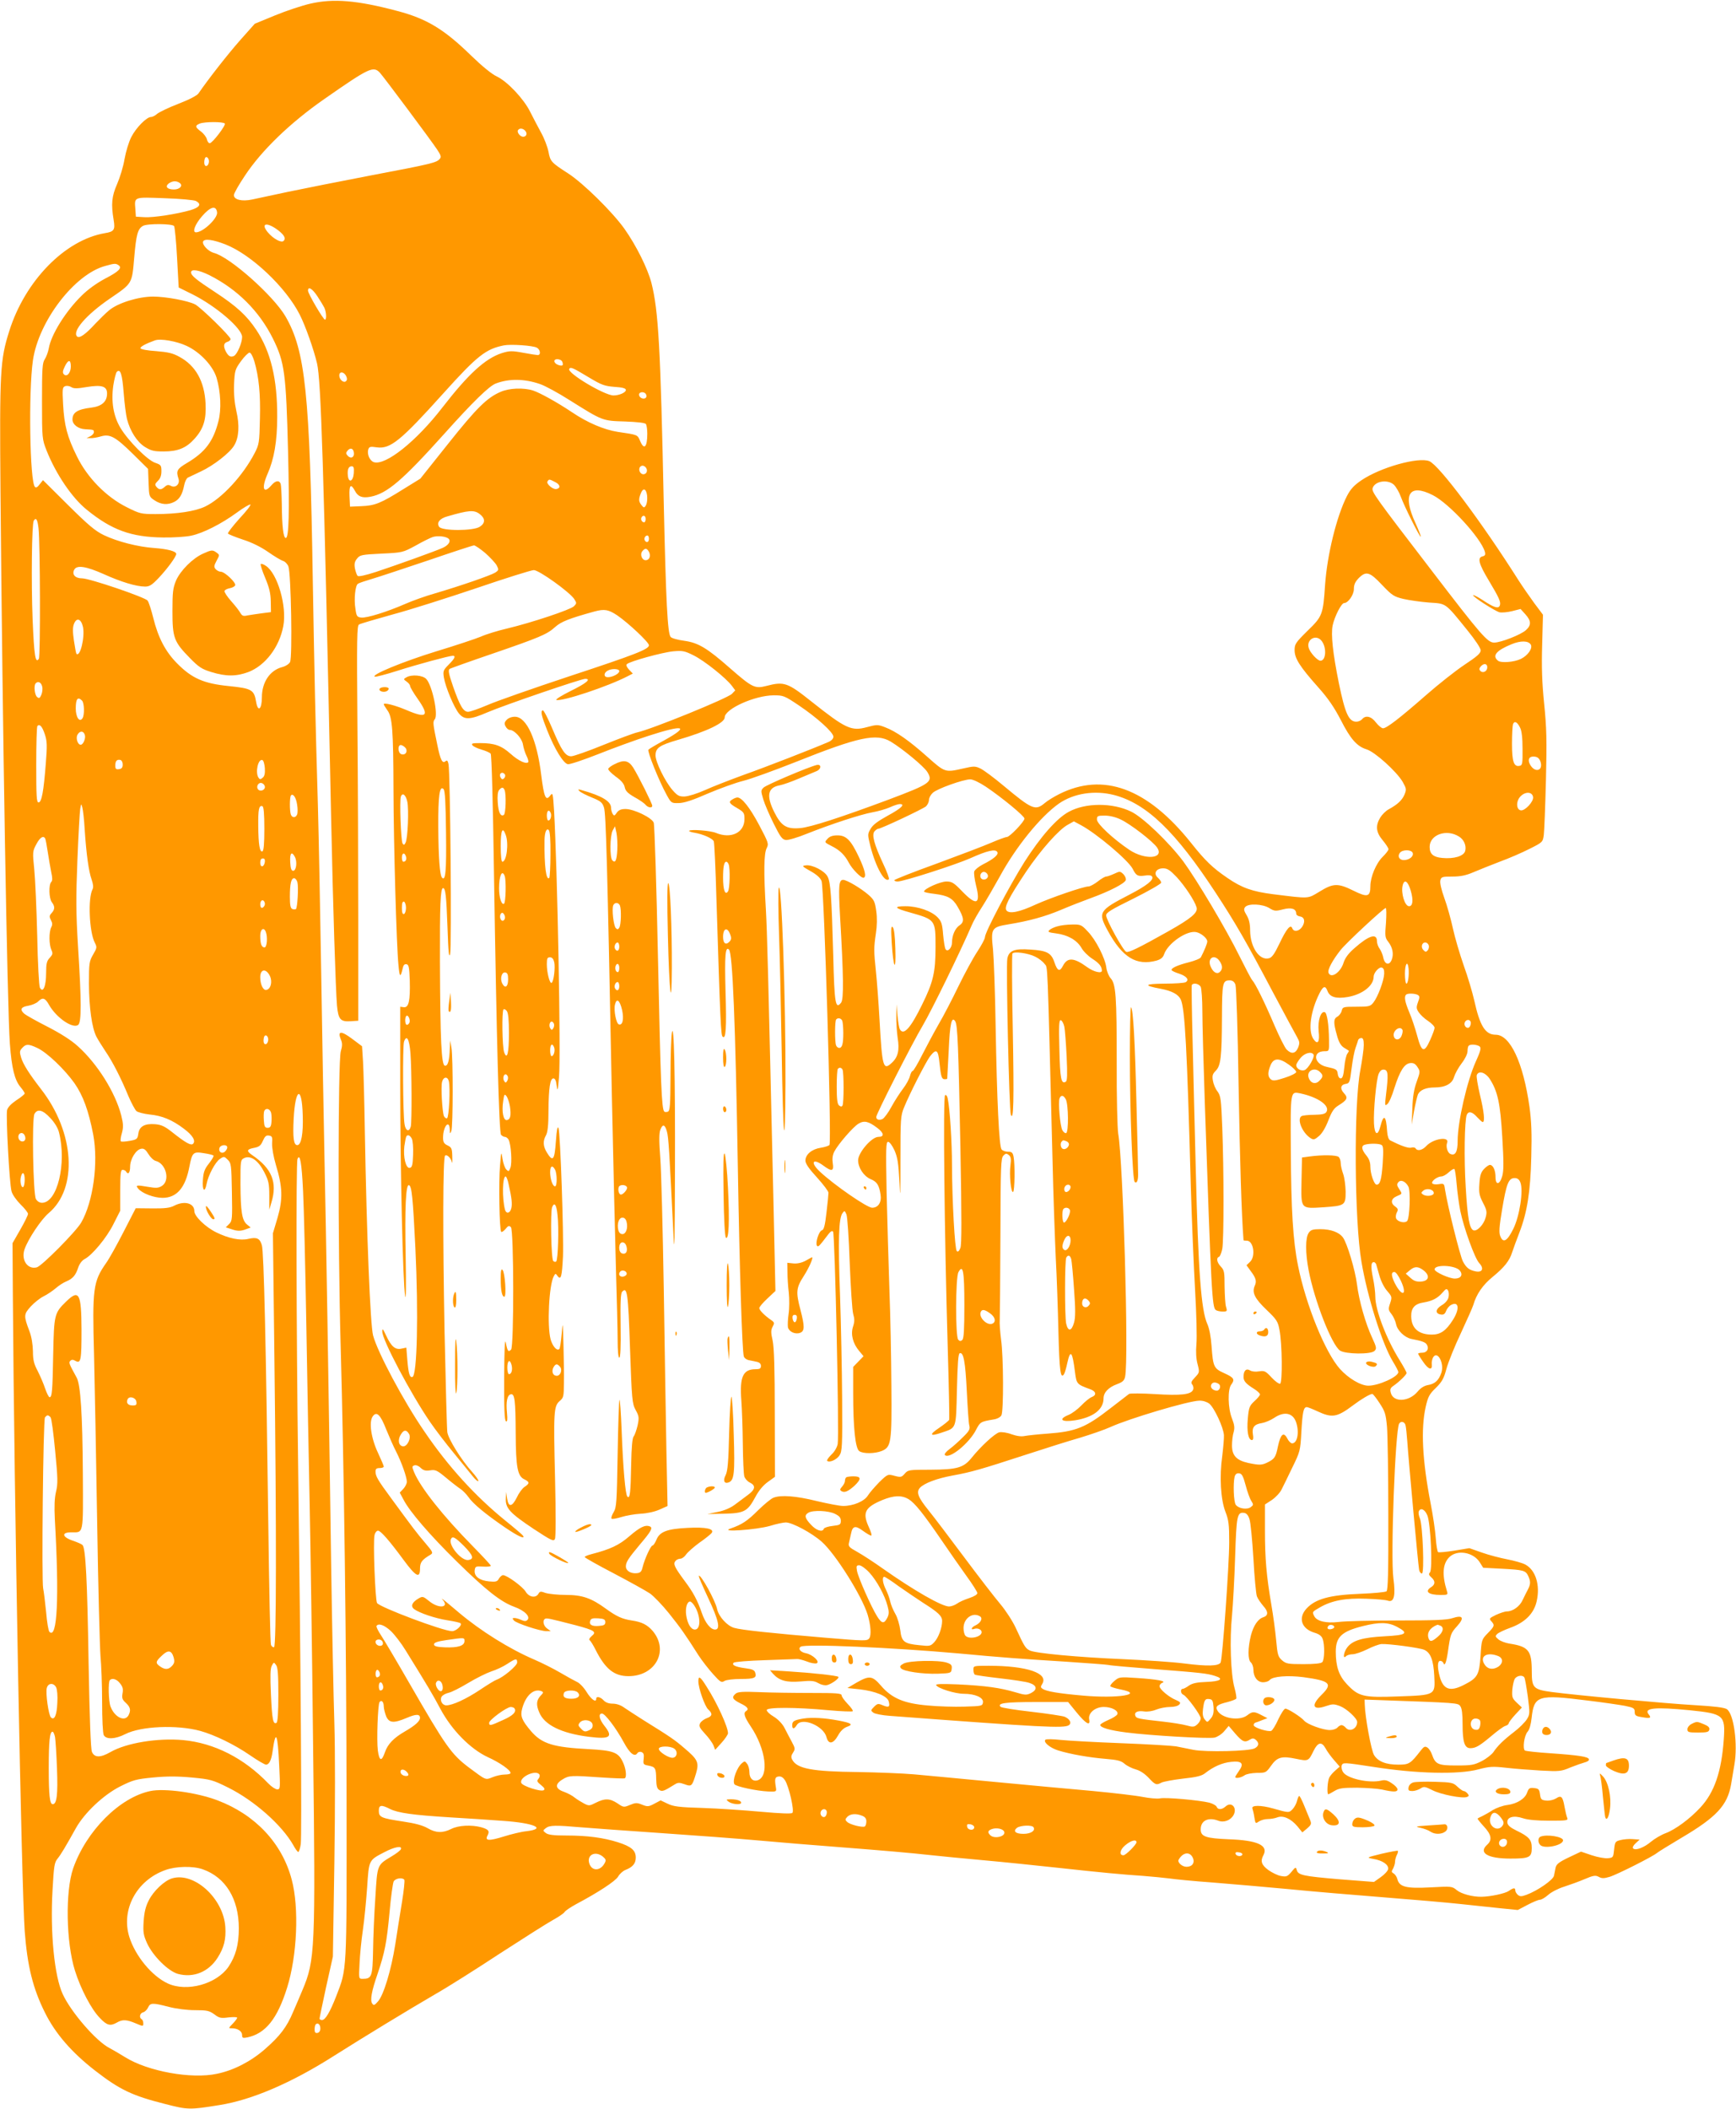 <?xml version="1.0" standalone="no"?>
<!DOCTYPE svg PUBLIC "-//W3C//DTD SVG 20010904//EN"
 "http://www.w3.org/TR/2001/REC-SVG-20010904/DTD/svg10.dtd">
<svg version="1.0" xmlns="http://www.w3.org/2000/svg"
 width="1054pt" height="1280pt" viewBox="0 0 1054 1280"
 preserveAspectRatio="xMidYMid meet">
<g transform="translate(0,1280) scale(0.1,-0.1)"
fill="#ff9800" stroke="none">
<path d="M1885 12778 c-49 -11 -146 -43 -214 -71 l-124 -51 -89 -100 c-75 -85
-191 -233 -253 -323 -9 -13 -57 -38 -122 -63 -60 -23 -117 -51 -129 -61 -11
-10 -28 -19 -37 -19 -27 0 -91 -65 -120 -122 -15 -29 -33 -89 -41 -134 -7 -44
-28 -112 -45 -151 -33 -75 -37 -122 -21 -218 10 -60 3 -71 -53 -80 -242 -41
-485 -289 -581 -595 -55 -174 -59 -239 -53 -980 12 -1410 41 -3128 57 -3346
11 -147 29 -220 65 -262 14 -17 25 -34 25 -38 0 -5 -23 -24 -50 -41 -32 -22
-52 -42 -57 -60 -8 -35 14 -446 27 -493 5 -20 30 -55 55 -80 25 -24 45 -50 45
-57 0 -8 -21 -51 -47 -96 l-47 -82 2 -315 c8 -1224 52 -3579 72 -3860 16 -213
50 -349 123 -495 63 -127 161 -240 302 -350 152 -118 227 -154 430 -205 136
-35 147 -35 327 -6 197 31 438 135 693 297 180 114 456 282 616 375 74 42 250
153 391 246 142 92 287 184 323 204 36 20 69 42 73 50 5 8 36 29 69 47 132 70
240 140 256 168 9 16 29 34 44 40 44 17 63 39 63 75 0 44 -27 67 -108 93 -89
28 -185 41 -313 41 -78 0 -110 4 -125 15 -19 15 -19 15 0 30 23 18 61 18 211
5 61 -5 279 -21 485 -35 206 -14 474 -34 595 -45 121 -11 339 -29 485 -40 283
-22 433 -35 570 -50 47 -5 186 -19 310 -30 124 -11 324 -32 445 -45 274 -30
403 -42 525 -50 52 -4 122 -11 155 -15 33 -5 152 -17 265 -25 113 -9 320 -27
460 -40 140 -14 401 -36 580 -50 179 -14 386 -32 460 -40 74 -8 185 -20 245
-26 l110 -11 59 31 c32 17 66 31 75 31 10 0 33 14 51 30 19 17 62 39 95 49 34
11 90 31 125 46 54 23 67 25 87 14 18 -10 31 -10 65 0 44 13 262 123 288 145
8 7 75 48 147 91 214 126 281 198 303 325 6 36 15 89 20 119 22 124 -3 310
-46 338 -16 10 -73 17 -191 24 -178 10 -731 61 -872 80 -111 15 -121 25 -121
124 0 128 -19 152 -137 170 -24 4 -53 15 -65 25 -20 17 -21 20 -8 33 8 8 44
25 80 38 89 32 144 87 160 162 22 98 -7 189 -70 222 -17 9 -66 23 -108 31 -42
8 -112 26 -154 41 l-77 27 -91 -15 c-50 -8 -94 -12 -99 -9 -4 3 -11 41 -14 85
-3 44 -17 139 -31 210 -51 264 -60 453 -30 587 14 61 22 77 62 115 37 37 48
56 64 116 11 40 50 137 88 217 37 80 71 156 75 170 19 66 58 122 117 170 71
58 103 98 119 150 6 19 26 73 44 120 47 122 67 246 72 460 4 139 1 214 -11
303 -38 268 -117 437 -205 437 -63 0 -96 53 -130 207 -11 49 -39 144 -64 213
-24 69 -54 170 -66 226 -12 55 -35 138 -52 184 -18 50 -28 93 -24 107 5 21 11
23 73 23 49 0 83 7 127 26 33 14 105 43 160 64 55 20 136 55 181 78 80 40 81
41 87 85 3 24 9 174 13 333 6 240 4 318 -11 464 -13 130 -16 221 -12 357 l5
182 -54 72 c-29 40 -72 102 -95 138 -223 352 -481 697 -541 722 -66 27 -295
-37 -411 -115 -46 -31 -67 -54 -89 -96 -63 -124 -120 -356 -133 -540 -12 -180
-16 -191 -106 -278 -73 -72 -79 -81 -79 -118 0 -50 31 -99 144 -226 60 -67 97
-122 136 -197 60 -118 99 -161 157 -179 50 -15 182 -134 219 -197 23 -41 24
-46 11 -78 -15 -34 -41 -59 -96 -89 -17 -9 -40 -32 -51 -50 -30 -50 -26 -89
15 -138 19 -23 35 -47 35 -54 0 -7 -16 -27 -35 -46 -40 -39 -75 -122 -75 -179
0 -64 -18 -69 -102 -27 -95 47 -123 46 -206 -5 -75 -45 -57 -44 -284 -16 -124
16 -188 38 -275 98 -91 62 -135 104 -223 215 -265 331 -532 429 -800 294 -32
-16 -71 -40 -87 -54 -57 -48 -77 -39 -251 106 -56 47 -118 93 -138 103 -33 16
-41 16 -106 1 -110 -25 -110 -25 -217 70 -111 99 -191 155 -257 180 -44 17
-50 17 -110 1 -95 -26 -129 -10 -337 155 -146 116 -166 123 -274 95 -70 -18
-86 -10 -219 106 -141 124 -194 156 -280 168 -38 5 -75 15 -82 23 -19 19 -29
221 -42 806 -20 953 -32 1172 -75 1343 -23 88 -92 227 -165 330 -74 103 -249
275 -340 334 -104 67 -109 73 -120 132 -6 30 -26 83 -46 118 -19 35 -49 92
-66 126 -39 78 -138 183 -202 213 -30 14 -89 62 -155 126 -165 161 -271 225
-451 272 -241 64 -385 76 -525 44z m422 -420 c26 -29 311 -411 348 -467 22
-33 25 -44 15 -55 -18 -23 -50 -31 -415 -100 -187 -36 -414 -81 -505 -100 -91
-20 -190 -40 -220 -47 -62 -13 -110 -1 -110 27 0 10 30 63 67 118 101 153 275
321 482 465 274 191 298 202 338 159z m-942 -308 c7 -11 -75 -118 -91 -119 -7
-1 -15 10 -18 24 -3 13 -20 35 -36 47 -36 26 -37 36 -7 48 30 12 144 12 152 0z
m1825 -45 c13 -16 6 -35 -14 -35 -18 0 -39 27 -31 40 9 14 31 12 45 -5z
m-1922 -191 c-5 -28 -28 -29 -28 -1 0 13 3 27 7 31 10 10 25 -10 21 -30z
m-179 -123 c25 -16 4 -41 -33 -41 -41 0 -56 18 -31 37 22 15 44 17 64 4z m101
-111 c35 -19 23 -38 -32 -55 -82 -24 -229 -47 -283 -43 l-50 3 -3 44 c-6 78
-13 75 178 68 93 -3 179 -11 190 -17z m128 -69 c5 -35 -85 -121 -128 -121 -24
0 -7 47 36 97 51 59 86 69 92 24z m-261 -83 c4 -7 13 -94 18 -193 l10 -180 81
-40 c143 -71 304 -208 304 -260 0 -35 -29 -104 -49 -115 -20 -10 -34 -3 -50
27 -16 32 -14 51 9 58 11 3 20 11 20 17 0 16 -181 193 -216 211 -44 22 -177
47 -255 47 -89 0 -214 -39 -266 -83 -21 -17 -58 -54 -83 -80 -59 -65 -98 -93
-112 -79 -31 31 55 131 198 229 139 95 135 89 149 250 12 139 21 174 53 192
25 15 179 14 189 -1z m631 -25 c38 -29 49 -50 34 -65 -14 -14 -63 13 -96 52
-46 56 -6 64 62 13z m-318 -87 c156 -61 367 -261 450 -426 35 -69 85 -211 105
-296 24 -106 40 -600 85 -2739 12 -571 28 -1061 36 -1158 8 -84 21 -99 83 -95
l46 3 0 605 c0 333 -2 872 -5 1199 -4 521 -3 595 10 601 8 5 101 32 205 61
105 28 334 101 509 160 176 60 332 109 347 109 32 0 217 -133 245 -175 16 -25
16 -27 -2 -45 -22 -21 -259 -100 -407 -135 -56 -13 -127 -35 -158 -49 -31 -13
-154 -54 -273 -90 -198 -61 -398 -143 -370 -153 6 -2 68 14 137 36 122 39 315
91 336 91 20 0 12 -17 -25 -54 -33 -33 -35 -39 -29 -78 10 -59 62 -183 92
-219 33 -39 67 -38 173 8 103 44 568 203 593 203 39 0 7 -27 -89 -74 -54 -27
-93 -51 -86 -54 34 -11 314 82 433 144 l31 16 -23 24 c-14 15 -19 28 -13 33
16 17 217 72 281 78 57 5 69 3 125 -25 66 -33 196 -137 232 -185 l20 -27 -20
-21 c-28 -28 -488 -215 -575 -234 -19 -4 -111 -38 -205 -76 -93 -38 -182 -69
-196 -69 -35 0 -58 33 -116 171 -26 61 -51 110 -57 108 -14 -5 -8 -33 27 -121
45 -114 99 -202 126 -206 12 -2 95 26 184 61 90 36 227 86 305 111 216 70 253
60 98 -26 -50 -27 -94 -53 -98 -58 -9 -8 64 -190 111 -275 27 -49 29 -50 72
-49 32 0 85 17 178 58 73 31 170 66 215 77 45 11 188 63 317 114 383 153 491
176 578 124 74 -45 201 -150 222 -184 37 -60 20 -72 -235 -168 -290 -108 -474
-168 -538 -173 -82 -7 -114 13 -156 97 -50 100 -40 150 34 163 21 4 74 23 118
42 45 19 92 39 105 44 30 13 30 44 0 37 -52 -13 -304 -120 -322 -137 -17 -17
-17 -20 -2 -71 9 -30 38 -97 64 -149 40 -80 51 -95 73 -98 14 -2 72 15 128 38
146 58 326 117 398 130 35 6 82 20 105 30 24 11 51 20 61 20 36 0 9 -26 -74
-71 -58 -32 -90 -55 -103 -79 -19 -32 -19 -35 -2 -104 33 -129 88 -227 113
-202 3 3 -12 46 -35 94 -55 118 -70 175 -53 196 8 9 18 16 23 16 17 0 271 120
290 136 10 10 18 27 18 39 0 12 10 31 23 43 26 25 186 82 228 82 16 0 56 -19
95 -45 98 -66 234 -178 234 -193 0 -18 -90 -112 -107 -112 -8 0 -49 -15 -91
-33 -43 -19 -193 -76 -334 -128 -142 -51 -258 -97 -258 -101 0 -5 9 -8 20 -8
36 0 353 102 443 142 100 45 151 57 162 37 10 -15 -21 -42 -87 -75 -25 -13
-49 -32 -53 -43 -3 -10 2 -49 11 -85 29 -115 3 -126 -84 -36 -51 53 -63 60
-96 60 -37 0 -136 -44 -136 -61 0 -4 28 -10 63 -14 81 -10 111 -26 141 -78 39
-67 42 -92 13 -112 -28 -18 -47 -62 -47 -105 0 -33 -27 -61 -39 -41 -5 7 -11
47 -15 89 -5 64 -10 80 -33 104 -37 39 -121 68 -195 68 -76 0 -68 -12 27 -38
155 -44 155 -44 155 -210 0 -152 -14 -213 -82 -350 -69 -141 -111 -188 -134
-150 -5 7 -11 44 -15 83 l-6 70 -1 -70 c-1 -38 3 -99 8 -134 12 -73 3 -116
-35 -151 -53 -50 -59 -27 -75 260 -6 107 -16 240 -22 295 -13 124 -13 143 0
231 7 45 8 93 2 135 -8 57 -13 68 -47 98 -46 40 -132 91 -154 91 -26 0 -29
-35 -19 -216 22 -372 23 -507 7 -529 -34 -44 -41 -8 -48 282 -10 362 -16 448
-34 482 -17 35 -93 74 -132 69 -26 -3 -25 -5 28 -35 36 -20 60 -41 67 -60 16
-41 62 -1580 48 -1602 -4 -5 -27 -13 -53 -17 -54 -8 -93 -41 -93 -78 0 -18 22
-50 70 -102 39 -43 70 -84 70 -93 0 -9 -5 -63 -12 -120 -9 -80 -16 -105 -28
-108 -18 -5 -41 -76 -30 -93 7 -11 13 -5 70 70 12 16 22 22 28 15 11 -12 38
-1237 28 -1289 -4 -21 -20 -48 -39 -65 -17 -17 -28 -33 -25 -37 14 -13 58 7
75 33 16 25 18 56 16 343 -1 173 -7 459 -13 635 -12 330 -8 461 15 492 12 17
14 16 24 -7 6 -14 15 -146 20 -295 6 -148 15 -288 21 -309 9 -31 9 -48 -1 -78
-15 -47 -1 -102 38 -148 l26 -31 -32 -33 -31 -32 0 -159 c0 -209 13 -336 37
-352 23 -17 95 -16 137 1 57 24 61 50 58 395 -1 167 -6 430 -12 585 -5 154
-13 419 -17 589 -5 272 -4 307 9 307 9 0 25 -22 39 -52 19 -44 24 -78 30 -193
5 -114 6 -89 6 130 0 256 1 273 22 324 35 86 131 273 157 309 39 50 50 42 58
-39 9 -84 13 -99 32 -99 8 0 14 1 15 3 0 1 4 78 9 170 7 165 18 213 40 178 14
-24 19 -147 31 -761 8 -440 8 -592 0 -614 -8 -20 -15 -26 -22 -19 -12 12 -28
303 -29 518 0 142 -13 348 -26 408 -3 16 -10 24 -16 20 -13 -7 -4 -852 16
-1528 7 -236 11 -435 9 -442 -3 -6 -30 -28 -61 -49 -63 -42 -57 -54 15 -29 92
31 87 18 93 262 4 160 8 217 17 220 23 8 34 -50 43 -232 5 -99 11 -192 15
-206 6 -22 0 -34 -37 -70 -24 -24 -60 -57 -82 -73 -23 -17 -34 -32 -29 -37 27
-27 148 72 189 153 25 48 28 50 106 63 22 3 42 14 48 25 14 26 13 354 -2 460
-6 47 -10 101 -8 120 1 19 3 247 4 507 1 430 3 474 18 489 14 15 19 15 33 4
13 -11 15 -24 10 -62 -8 -57 3 -170 16 -162 10 6 12 165 3 213 -5 26 -11 31
-34 31 -15 0 -33 6 -39 14 -15 18 -28 291 -36 746 -3 201 -11 411 -16 468 -14
128 -9 135 94 152 123 20 222 47 319 88 51 22 134 54 183 72 110 40 202 87
210 108 3 9 -3 24 -14 36 -20 19 -22 19 -56 3 -20 -9 -42 -17 -49 -17 -7 0
-30 -13 -51 -30 -21 -16 -46 -30 -56 -30 -30 0 -228 -68 -319 -109 -101 -47
-161 -59 -179 -37 -16 19 12 75 118 234 89 132 200 258 255 287 l36 20 43 -23
c95 -51 286 -212 314 -265 21 -42 31 -47 74 -41 23 4 39 2 44 -6 12 -20 -32
-55 -138 -110 -186 -96 -192 -107 -131 -219 89 -163 174 -214 296 -181 26 8
39 18 46 39 23 66 137 145 194 134 30 -6 68 -37 68 -57 0 -12 -18 -56 -39 -96
-4 -8 -37 -21 -72 -30 -72 -18 -112 -37 -105 -49 3 -4 24 -14 47 -21 44 -15
61 -37 38 -51 -8 -5 -66 -9 -129 -9 -123 -1 -131 -11 -23 -31 69 -13 107 -34
122 -65 25 -56 38 -287 61 -1134 6 -206 18 -490 26 -630 8 -140 12 -287 8
-327 -4 -47 -2 -89 7 -122 13 -50 12 -51 -16 -81 -22 -23 -26 -32 -16 -43 6
-8 9 -22 5 -31 -11 -30 -74 -37 -231 -27 -81 5 -152 5 -158 1 -5 -4 -54 -42
-109 -84 -155 -121 -212 -144 -386 -157 -58 -4 -120 -11 -137 -14 -21 -5 -49
-1 -81 10 -29 11 -60 15 -75 12 -27 -7 -112 -85 -168 -155 -49 -60 -86 -71
-250 -72 -130 0 -136 -1 -156 -24 -19 -22 -24 -23 -62 -13 -41 11 -41 11 -92
-38 -27 -28 -59 -64 -70 -82 -22 -35 -88 -63 -150 -63 -21 0 -93 14 -161 30
-125 31 -217 38 -262 20 -14 -5 -55 -39 -91 -74 -67 -67 -100 -89 -170 -113
-71 -24 156 -8 240 16 38 12 82 21 96 21 39 0 157 -63 218 -117 83 -73 244
-329 279 -443 19 -64 23 -124 10 -143 -13 -17 -24 -17 -263 3 -332 28 -512 47
-557 60 -43 12 -94 68 -104 114 -11 53 -100 213 -111 202 -3 -3 23 -62 56
-133 64 -135 77 -193 43 -193 -28 0 -60 40 -81 101 -26 76 -52 125 -104 194
-62 84 -71 103 -56 121 6 8 20 14 30 14 10 0 26 12 35 26 10 14 45 45 79 70
35 24 68 51 75 59 21 26 -33 38 -145 32 -124 -6 -169 -23 -189 -71 -8 -20 -19
-36 -24 -36 -11 0 -48 -82 -60 -130 -6 -28 -14 -36 -35 -38 -36 -4 -67 14 -67
41 0 26 15 49 86 134 68 80 80 101 59 109 -28 11 -60 -5 -124 -60 -62 -54
-116 -79 -228 -108 -24 -6 -43 -14 -43 -18 0 -4 80 -49 178 -100 97 -51 196
-106 218 -121 23 -16 75 -70 116 -121 71 -89 96 -124 180 -256 21 -32 60 -82
87 -112 45 -50 51 -54 70 -42 12 7 54 12 100 12 82 0 97 7 86 39 -4 15 -19 21
-59 26 -61 8 -86 20 -71 34 6 5 91 12 190 15 99 3 187 7 195 7 8 1 35 -6 59
-15 24 -10 51 -14 59 -11 23 9 -24 53 -64 61 -34 6 -51 28 -32 40 29 18 557
-5 958 -41 255 -24 392 -34 650 -50 135 -9 252 -18 260 -20 8 -3 132 -14 275
-25 284 -22 324 -26 373 -42 55 -17 32 -33 -53 -36 -58 -2 -85 -8 -106 -22
-15 -11 -32 -20 -38 -20 -16 0 -13 -30 4 -36 21 -9 105 -123 105 -143 0 -10
-9 -26 -20 -36 -19 -17 -26 -18 -66 -7 -25 7 -89 17 -142 23 -152 17 -163 19
-169 36 -8 21 14 32 53 26 20 -3 50 1 74 11 22 9 60 16 84 16 26 0 48 6 56 15
10 11 6 16 -22 28 -43 18 -98 65 -98 83 0 8 8 18 18 21 25 10 -33 21 -158 29
-103 7 -106 6 -135 -19 -17 -14 -27 -29 -23 -32 4 -4 32 -13 63 -19 147 -29
-18 -56 -230 -37 -147 13 -220 25 -245 41 -12 8 -13 13 -2 30 40 65 -94 110
-324 110 -93 0 -94 0 -94 -24 0 -14 4 -27 9 -30 5 -3 73 -13 152 -22 79 -9
160 -21 179 -28 46 -15 50 -40 11 -61 -29 -14 -36 -14 -99 5 -89 26 -178 39
-346 47 -100 4 -137 3 -132 -5 12 -20 116 -52 167 -52 70 0 121 -23 117 -52
-3 -22 -7 -23 -113 -26 -60 -2 -161 1 -222 7 -143 12 -218 43 -284 120 -53 61
-70 63 -148 19 l-56 -33 75 -8 c95 -11 168 -41 176 -74 9 -33 0 -38 -36 -23
-28 12 -33 11 -53 -9 -21 -21 -21 -23 -4 -36 10 -7 55 -16 100 -19 930 -70
1055 -76 1086 -57 20 13 6 39 -26 52 -15 5 -106 19 -202 30 -97 11 -180 24
-186 30 -22 22 27 29 215 29 l195 0 53 -65 c56 -68 83 -83 75 -41 -8 39 36 76
89 76 48 0 90 -23 82 -44 -3 -8 -28 -24 -55 -35 -27 -12 -49 -25 -49 -30 0
-16 57 -33 160 -46 139 -18 494 -39 534 -31 17 4 43 20 59 39 l27 32 41 -48
c43 -49 57 -55 88 -35 15 9 23 9 35 -1 22 -19 20 -38 -6 -52 -33 -18 -299 -24
-373 -9 -33 7 -80 16 -105 21 -25 4 -173 13 -330 19 -157 6 -323 15 -370 20
-46 5 -88 6 -93 1 -14 -14 27 -49 78 -65 75 -23 190 -43 288 -51 71 -6 93 -11
115 -30 15 -13 46 -28 68 -34 26 -7 54 -26 78 -51 40 -43 47 -46 78 -29 12 6
70 17 130 24 84 9 116 17 136 34 50 39 104 63 158 68 65 7 79 -11 45 -57 -11
-16 -21 -32 -21 -35 0 -11 37 -4 56 10 11 8 42 14 75 15 54 0 56 1 86 43 37
53 65 61 154 42 72 -15 74 -14 104 48 26 53 49 59 73 16 9 -18 33 -50 52 -72
l34 -39 -26 -23 c-14 -12 -31 -31 -37 -43 -11 -20 -16 -102 -6 -102 2 0 19 9
37 20 28 17 50 20 138 20 58 -1 125 -6 150 -11 70 -16 95 -16 95 1 0 8 -16 25
-35 37 -26 18 -41 22 -65 16 -72 -17 -205 12 -230 51 -9 13 -12 31 -9 41 8 19
11 19 194 -9 260 -41 515 -47 635 -15 69 18 88 19 169 10 50 -6 145 -13 211
-17 113 -6 124 -5 180 19 33 13 73 27 88 31 16 4 27 12 24 19 -5 15 -60 24
-234 36 -78 5 -147 13 -154 16 -16 11 -5 92 16 115 11 12 20 45 24 82 15 138
38 145 340 107 92 -11 193 -26 226 -32 54 -11 60 -15 60 -37 0 -21 6 -26 45
-32 50 -9 58 -5 40 17 -32 39 38 46 250 25 205 -21 216 -30 206 -176 -14 -197
-57 -323 -143 -415 -63 -68 -151 -133 -210 -155 -27 -10 -66 -33 -88 -51 -42
-36 -94 -56 -109 -42 -6 6 0 18 14 31 l25 23 -42 3 c-22 2 -56 -1 -75 -6 -31
-8 -33 -11 -38 -58 -5 -47 -6 -49 -38 -52 -18 -2 -62 6 -98 18 l-65 22 -74
-35 c-59 -28 -75 -41 -80 -61 -3 -14 -7 -37 -10 -50 -5 -26 -101 -92 -167
-116 -30 -11 -39 -11 -52 -1 -9 8 -16 20 -16 27 0 18 -10 18 -40 -3 -22 -15
-109 -34 -165 -35 -53 -1 -122 17 -150 40 -29 24 -31 24 -161 17 -147 -8 -188
3 -200 50 -3 14 -14 29 -23 35 -13 7 -14 12 -3 29 6 12 12 30 12 42 0 11 5 29
11 41 6 11 8 22 6 25 -3 2 -47 -6 -99 -18 -93 -23 -93 -23 -51 -31 56 -9 95
-35 91 -62 -2 -11 -22 -33 -45 -49 l-41 -29 -207 16 c-223 19 -254 25 -262 57
-5 19 -8 18 -32 -12 -24 -28 -31 -31 -63 -25 -20 3 -54 20 -77 36 -42 31 -50
54 -30 91 31 59 -36 90 -211 96 -139 6 -170 16 -170 60 0 53 45 76 106 53 35
-14 76 2 94 35 23 44 -14 83 -49 51 -22 -20 -47 -21 -54 -2 -3 8 -23 19 -44
25 -60 15 -267 34 -301 26 -17 -3 -63 1 -104 9 -40 8 -176 24 -303 36 -126 11
-394 36 -595 55 -201 19 -421 40 -490 46 -69 6 -222 12 -340 14 -279 3 -371
20 -400 75 -8 15 -7 25 5 43 14 22 13 27 -9 68 -13 24 -33 62 -44 84 -13 24
-39 51 -64 66 -24 14 -43 32 -43 40 0 18 175 18 378 -1 76 -7 141 -9 144 -6 4
4 -10 23 -30 44 -20 21 -37 44 -37 52 0 13 -30 15 -187 15 -104 0 -245 2 -314
5 -98 4 -129 2 -142 -9 -27 -22 -20 -35 28 -59 44 -21 54 -35 35 -47 -18 -11
-11 -35 28 -93 92 -137 113 -304 42 -327 -29 -9 -50 12 -50 49 0 18 -6 41 -14
51 -12 17 -16 17 -30 5 -32 -26 -61 -106 -47 -129 9 -14 136 -41 205 -44 49
-2 51 -1 47 23 -9 54 -6 65 16 68 15 2 27 -5 39 -23 24 -37 58 -185 45 -198
-6 -6 -70 -4 -191 7 -100 9 -259 20 -353 23 -145 4 -179 9 -214 26 l-42 20
-38 -20 c-35 -19 -42 -19 -75 -6 -31 13 -40 12 -74 -2 -36 -15 -39 -15 -75 10
-47 31 -77 31 -131 4 -39 -20 -43 -20 -72 -5 -17 9 -43 25 -57 36 -14 12 -43
27 -65 35 -53 18 -57 46 -9 75 40 25 52 25 240 12 72 -5 133 -7 138 -5 14 8 7
64 -14 104 -27 54 -58 65 -204 73 -215 11 -284 32 -350 108 -57 67 -67 92 -55
137 21 80 70 125 117 107 14 -6 13 -10 -6 -29 -24 -27 -27 -54 -7 -100 31 -76
134 -127 301 -148 129 -16 149 -2 95 66 -32 40 -39 75 -15 75 18 0 84 -86 133
-176 36 -67 66 -90 82 -64 5 7 16 10 25 6 13 -5 16 -15 13 -41 -4 -33 -2 -35
29 -41 42 -8 46 -15 47 -82 1 -41 5 -58 19 -66 18 -11 28 -7 94 34 19 12 28
12 59 1 43 -16 46 -13 70 66 19 66 11 84 -71 153 -58 50 -84 68 -250 171 -44
28 -95 61 -114 74 -21 16 -48 25 -71 25 -24 0 -43 7 -55 20 -19 21 -45 27 -45
10 0 -26 -30 -5 -58 40 -17 28 -44 56 -59 62 -15 7 -62 33 -103 57 -41 24
-111 59 -155 78 -152 65 -326 174 -458 285 -91 77 -116 97 -99 78 42 -48 -25
-55 -82 -8 -36 29 -40 31 -64 17 -40 -23 -51 -47 -28 -65 33 -24 127 -56 203
-68 39 -6 75 -14 79 -18 12 -12 -27 -48 -51 -48 -54 0 -442 146 -456 171 -11
22 -25 375 -15 412 3 15 13 27 21 27 16 0 68 -59 157 -180 73 -99 98 -112 98
-51 0 39 11 54 65 86 16 10 12 17 -33 70 -51 60 -72 87 -208 273 -82 111 -94
133 -94 161 0 16 6 21 25 21 14 0 25 4 25 9 0 5 -16 42 -35 83 -42 89 -57 190
-31 223 23 31 46 9 81 -81 18 -43 44 -104 60 -134 33 -65 65 -155 65 -183 0
-12 -10 -31 -21 -43 l-22 -23 23 -43 c37 -72 160 -215 322 -374 178 -175 268
-246 350 -276 64 -23 100 -60 80 -80 -9 -9 -18 -8 -37 0 -14 7 -33 12 -42 12
-13 0 -13 -3 -3 -15 14 -17 159 -65 198 -65 l26 0 -22 16 c-22 15 -30 48 -13
59 10 6 26 2 186 -39 116 -31 129 -40 97 -66 -13 -11 -18 -21 -12 -25 6 -4 22
-30 36 -58 59 -117 113 -160 200 -160 164 0 247 155 147 274 -33 38 -66 55
-128 64 -58 9 -91 24 -156 71 -89 65 -144 84 -243 84 -49 0 -105 6 -124 12
-29 11 -35 10 -43 -5 -16 -28 -57 -21 -77 12 -17 30 -114 101 -138 101 -7 0
-18 -10 -25 -21 -9 -18 -18 -21 -60 -17 -59 6 -91 31 -87 67 3 24 6 26 51 23
26 -2 47 1 47 5 0 4 -49 57 -109 118 -182 185 -317 355 -357 450 -13 32 -13
36 1 41 9 4 26 -2 38 -14 18 -17 31 -20 58 -16 32 5 42 1 95 -43 32 -27 72
-58 87 -68 16 -10 38 -33 51 -51 27 -40 103 -103 220 -183 82 -56 127 -76 111
-51 -3 5 -52 47 -108 92 -180 146 -345 326 -489 538 -127 184 -286 483 -313
585 -17 65 -39 609 -50 1240 -3 182 -8 372 -11 422 l-6 93 -60 45 c-67 50 -90
49 -69 -3 10 -23 10 -39 0 -73 -17 -58 -18 -1187 -1 -1779 21 -762 35 -1806
36 -2775 1 -1049 3 -1010 -63 -1181 -38 -97 -66 -144 -86 -144 -8 0 -15 4 -15
8 0 5 18 91 40 193 l41 184 9 570 c5 344 5 679 0 845 -5 151 -14 597 -20 990
-16 1147 -30 1963 -40 2440 -5 245 -14 753 -20 1130 -6 377 -15 831 -20 1010
-16 548 -20 743 -31 1365 -18 1140 -45 1396 -166 1605 -74 126 -338 361 -435
385 -33 9 -72 49 -65 69 8 19 60 12 137 -18z m-651 -125 c25 -16 3 -39 -81
-82 -52 -28 -105 -66 -143 -104 -96 -94 -185 -236 -199 -320 -4 -22 -15 -51
-24 -65 -15 -22 -17 -56 -17 -255 0 -227 1 -231 28 -300 57 -143 154 -286 243
-358 152 -124 271 -167 464 -169 63 -1 140 4 171 11 72 15 184 72 277 140 39
29 77 51 82 49 6 -2 -24 -40 -66 -85 -41 -46 -73 -87 -70 -91 3 -5 44 -21 91
-37 54 -17 110 -45 153 -75 37 -26 77 -50 90 -54 13 -4 28 -20 33 -34 16 -41
25 -552 10 -580 -6 -12 -28 -26 -49 -31 -74 -20 -122 -92 -122 -183 0 -73 -24
-93 -35 -28 -12 73 -26 82 -164 96 -154 15 -226 47 -316 138 -71 72 -115 156
-145 278 -12 48 -27 94 -34 103 -15 20 -352 135 -398 135 -42 0 -63 24 -47 53
16 29 72 20 178 -27 106 -48 199 -76 252 -76 27 0 42 10 82 52 53 56 107 130
107 146 0 16 -51 30 -133 36 -100 7 -224 39 -306 78 -52 25 -94 60 -217 182
l-153 152 -20 -25 c-13 -18 -22 -23 -29 -16 -31 31 -40 577 -12 769 35 238
253 522 439 572 57 16 63 16 80 5z m554 -62 c168 -85 301 -217 384 -384 71
-143 80 -210 92 -690 9 -369 5 -520 -14 -520 -15 0 -23 74 -24 202 -1 61 -4
118 -7 127 -9 23 -31 20 -56 -9 -49 -57 -62 -19 -24 68 40 90 59 198 59 347 1
228 -39 396 -127 528 -58 87 -119 143 -250 229 -113 74 -146 100 -146 120 0
22 47 15 113 -18z m654 -127 c17 -26 36 -57 42 -69 12 -25 15 -73 4 -73 -11 1
-103 158 -103 176 0 28 26 13 57 -34z m-792 -302 c82 -39 158 -121 180 -193
25 -84 30 -193 11 -264 -31 -122 -81 -188 -191 -253 -61 -36 -67 -48 -51 -96
10 -31 -18 -58 -46 -43 -15 8 -24 7 -37 -5 -22 -20 -35 -20 -51 -1 -11 13 -9
19 8 36 15 14 22 32 22 59 0 36 -3 39 -37 51 -47 15 -164 133 -211 211 -44 73
-58 161 -44 259 6 39 16 77 21 82 22 22 33 -13 42 -128 5 -64 14 -135 20 -158
19 -74 61 -139 108 -169 39 -24 55 -28 115 -28 86 0 137 21 187 77 55 61 72
117 67 215 -7 134 -60 229 -158 282 -41 23 -70 29 -142 35 -51 3 -93 11 -95
17 -3 9 29 27 87 48 34 13 134 -5 195 -34z m2124 -10 c22 -11 26 -45 6 -45 -6
0 -45 6 -88 14 -70 13 -84 12 -130 -2 -101 -33 -203 -126 -361 -330 -159 -206
-345 -354 -416 -332 -25 8 -43 49 -34 77 5 17 12 19 52 13 82 -11 144 39 404
328 207 230 258 269 368 291 42 8 176 -1 199 -14z m-1715 -82 c28 -97 38 -198
34 -351 -3 -144 -5 -155 -32 -207 -71 -137 -200 -276 -300 -324 -60 -29 -170
-46 -301 -46 -89 0 -96 2 -176 42 -124 62 -239 179 -302 308 -59 119 -77 188
-84 317 -5 92 -4 103 12 109 10 4 26 2 37 -5 15 -10 36 -10 94 0 92 15 124 5
124 -39 0 -50 -32 -78 -96 -86 -83 -10 -114 -29 -114 -72 0 -30 34 -57 77 -59
52 -3 53 -3 53 -18 0 -8 -10 -19 -22 -25 l-23 -11 24 0 c13 -1 41 4 62 10 56
17 89 -1 196 -106 l92 -91 3 -84 c3 -83 3 -85 37 -107 39 -26 80 -29 119 -9
32 16 49 45 60 100 4 22 14 42 22 47 8 4 44 21 80 38 77 36 176 113 202 158
29 48 33 123 13 208 -11 50 -16 102 -14 162 4 84 6 91 42 141 21 29 45 52 52
52 8 0 20 -23 29 -52z m1870 -4 c8 -22 2 -27 -22 -20 -31 10 -36 36 -8 36 13
0 27 -7 30 -16z m-2984 -28 c0 -39 -24 -66 -42 -48 -9 9 -8 20 5 47 21 44 37
45 37 1z m3148 -68 c75 -45 93 -51 153 -56 50 -3 69 -9 69 -19 0 -15 -40 -33
-75 -33 -55 0 -284 137 -269 161 8 14 22 7 122 -53z m-1477 11 c7 -15 8 -24 0
-32 -14 -14 -41 9 -41 34 0 26 27 24 41 -2z m1178 -50 c30 -10 111 -54 180
-98 201 -126 198 -125 336 -129 75 -3 123 -8 127 -16 4 -6 8 -32 8 -58 0 -83
-20 -102 -44 -43 -16 37 -13 36 -136 54 -83 13 -184 56 -277 119 -88 59 -194
118 -237 132 -56 18 -144 15 -196 -8 -83 -35 -148 -100 -319 -315 l-169 -212
-102 -63 c-137 -86 -174 -101 -256 -104 l-69 -3 -3 63 c-3 68 8 80 33 33 18
-35 44 -45 93 -36 102 19 195 99 452 385 171 191 269 286 309 302 80 31 175
30 270 -3z m644 -64 c4 -8 2 -17 -4 -21 -15 -9 -39 3 -39 21 0 19 36 20 43 0z
m-1775 -349 c6 -29 -15 -43 -35 -24 -14 14 -14 20 -3 33 16 19 34 15 38 -9z
m1778 -121 c-3 -9 -14 -15 -23 -13 -22 4 -30 38 -11 49 18 11 43 -15 34 -36z
m-1778 -7 c-4 -51 -31 -61 -36 -15 -4 37 4 57 23 57 13 0 15 -9 13 -42z m1223
-54 c31 -15 34 -37 7 -42 -21 -4 -63 32 -54 46 9 15 11 15 47 -4z m5092 -16
c13 -13 32 -45 42 -73 21 -58 116 -248 121 -242 2 2 -12 38 -31 80 -82 176
-40 245 104 172 99 -50 292 -260 316 -343 5 -19 2 -25 -15 -29 -31 -8 -22 -45
39 -146 63 -105 75 -132 67 -152 -8 -21 -35 -13 -104 33 -29 19 -55 32 -58 30
-7 -7 131 -96 160 -104 14 -3 49 0 77 7 l51 13 29 -32 c36 -40 37 -66 4 -96
-30 -28 -153 -76 -193 -76 -40 0 -76 40 -382 440 -344 448 -363 475 -356 498
14 43 92 54 129 20z m-4539 -44 c9 -24 7 -67 -4 -84 -9 -13 -12 -12 -25 4 -18
23 -18 36 -5 70 11 29 25 34 34 10z m-1010 -135 c33 -26 33 -54 -1 -76 -40
-26 -230 -26 -247 0 -16 25 3 50 50 63 131 38 163 41 198 13z m1006 -29 c0
-11 -4 -20 -9 -20 -14 0 -23 18 -16 30 10 17 25 11 25 -10z m-3686 -57 c10
-92 12 -777 2 -791 -21 -33 -29 19 -38 240 -9 224 -5 579 7 598 14 22 23 7 29
-47z m2490 -63 c15 -15 -1 -39 -36 -55 -47 -21 -284 -106 -405 -146 -65 -21
-106 -30 -112 -24 -5 6 -12 26 -16 45 -5 27 -2 42 13 60 17 22 28 24 148 30
129 6 130 7 208 49 42 24 89 47 104 52 30 9 81 4 96 -11z m1216 0 c0 -21 -15
-27 -25 -10 -7 12 2 30 16 30 5 0 9 -9 9 -20z m-993 -87 c30 -27 61 -60 69
-75 13 -26 13 -28 -9 -43 -27 -17 -209 -80 -365 -126 -57 -16 -138 -45 -181
-64 -110 -48 -234 -87 -268 -83 -25 3 -29 8 -35 53 -10 59 -1 142 15 152 7 5
46 18 87 30 41 12 194 63 340 112 146 50 271 91 278 91 7 0 38 -21 69 -47z
m993 8 c13 -25 3 -51 -20 -51 -23 0 -36 36 -20 55 17 20 27 19 40 -4z m4451
-201 c61 -64 72 -71 130 -85 35 -8 105 -18 156 -22 106 -7 95 1 232 -168 48
-59 81 -109 81 -122 0 -18 -22 -37 -99 -88 -54 -36 -159 -119 -233 -184 -160
-140 -239 -201 -261 -201 -9 0 -28 16 -43 35 -28 38 -63 46 -84 20 -7 -8 -22
-15 -35 -15 -46 0 -68 49 -106 233 -37 183 -49 296 -38 351 12 55 53 136 70
136 24 0 59 50 59 85 0 27 8 44 29 66 45 45 67 39 142 -41z m-4643 -185 c67
-46 192 -163 192 -181 0 -24 -78 -55 -485 -189 -220 -73 -443 -151 -495 -174
-52 -22 -105 -41 -118 -41 -29 0 -50 36 -92 156 -27 79 -30 98 -19 105 8 4
122 45 254 90 291 100 337 119 386 164 36 32 83 51 239 94 60 16 84 12 138
-24z m-3244 -71 c12 -61 -17 -184 -40 -162 -2 2 -9 38 -15 79 -8 54 -8 82 0
102 16 42 44 32 55 -19z m7518 -81 c34 -39 30 -123 -5 -123 -18 0 -63 49 -71
77 -16 51 42 85 76 46z m1272 -25 c13 -22 -17 -66 -60 -87 -41 -20 -120 -26
-139 -11 -37 30 -11 62 82 100 56 23 102 22 117 -2z m-264 -138 c0 -24 -26
-38 -42 -22 -8 8 -8 15 2 27 18 21 40 19 40 -5z m-5270 -23 c0 -16 -41 -37
-70 -37 -25 0 -26 25 -2 39 25 15 72 13 72 -2z m-3504 -93 c4 -14 1 -37 -5
-51 -9 -21 -14 -23 -26 -13 -15 13 -21 71 -8 83 14 15 33 6 39 -19z m4594
-115 c110 -74 210 -164 210 -190 0 -12 -12 -25 -32 -33 -90 -39 -380 -152
-513 -199 -82 -30 -188 -71 -234 -92 -47 -21 -101 -38 -124 -39 -34 -1 -44 5
-74 39 -45 52 -103 170 -103 210 0 46 24 62 137 95 175 51 283 103 283 136 0
51 181 133 297 134 59 0 65 -2 153 -61z m-4352 29 c14 -14 16 -87 3 -107 -18
-28 -41 6 -41 59 0 59 12 74 38 48z m8731 -164 c10 -19 15 -63 15 -129 1 -91
-1 -100 -18 -103 -35 -7 -46 25 -46 134 0 56 3 110 6 119 9 22 26 14 43 -21z
m-8957 -40 c14 -42 15 -67 6 -179 -13 -168 -25 -235 -44 -235 -12 0 -14 37
-14 228 0 126 3 232 7 236 14 14 29 -2 45 -50z m243 -4 c7 -21 -10 -60 -25
-60 -18 0 -31 39 -20 60 14 26 37 26 45 0z m8838 -163 c18 -56 -35 -70 -64
-16 -16 30 -4 51 28 47 19 -2 29 -11 36 -31z m-8608 -17 c0 -18 -6 -26 -22
-28 -18 -3 -23 1 -23 21 0 28 9 39 30 35 9 -2 15 -14 15 -28z m863 -22 c2 -32
-2 -49 -13 -58 -14 -12 -18 -11 -26 1 -20 32 -2 115 24 106 7 -2 13 -24 15
-49z m0 -111 c4 -20 -25 -34 -40 -19 -15 15 -1 44 19 40 10 -2 19 -11 21 -21z
m5156 -52 c198 -52 373 -221 618 -595 118 -180 184 -294 347 -603 71 -133 137
-256 147 -273 15 -27 16 -35 5 -63 -16 -37 -41 -40 -70 -10 -11 12 -43 76 -72
143 -61 143 -116 255 -136 277 -8 9 -42 75 -77 145 -80 163 -259 463 -341 575
-88 117 -245 268 -317 303 -113 55 -277 55 -379 -1 -73 -39 -171 -151 -269
-304 -91 -145 -240 -427 -240 -457 0 -10 -21 -49 -46 -87 -26 -39 -77 -133
-115 -211 -37 -77 -91 -181 -120 -230 -28 -49 -73 -133 -100 -186 -27 -54 -53
-98 -58 -98 -5 0 -12 -14 -16 -30 -4 -17 -22 -51 -42 -77 -19 -25 -51 -74 -70
-109 -19 -36 -44 -69 -54 -75 -20 -10 -39 -5 -39 12 0 18 218 447 283 556 54
92 223 437 297 608 9 22 37 72 62 110 25 39 73 122 108 185 98 181 248 365
359 443 91 63 218 82 335 52z m2544 -13 c4 -27 -50 -85 -75 -80 -28 5 -29 56
-2 84 30 32 73 29 77 -4z m-7504 -46 c4 -23 4 -50 0 -59 -8 -21 -30 -22 -38
-1 -8 21 -8 109 1 117 13 13 31 -14 37 -57z m-1290 -147 c10 -154 25 -259 42
-306 10 -29 12 -48 6 -60 -29 -54 -20 -258 13 -323 15 -29 14 -33 -10 -74 -23
-40 -25 -51 -25 -177 1 -146 18 -266 45 -320 10 -19 35 -59 55 -89 44 -64 95
-164 139 -271 18 -42 40 -83 49 -92 9 -8 46 -17 80 -21 76 -7 138 -33 208 -86
54 -40 74 -74 56 -92 -12 -12 -44 5 -127 71 -44 35 -66 45 -103 48 -63 5 -96
-13 -102 -57 -5 -33 -8 -36 -52 -44 -27 -5 -51 -6 -54 -3 -4 4 -1 26 6 50 10
37 9 55 -4 108 -36 139 -144 312 -263 419 -39 36 -105 78 -185 119 -67 34
-131 70 -141 79 -28 25 -20 41 25 48 22 4 49 15 60 26 27 27 42 22 66 -21 44
-78 145 -147 177 -121 20 17 20 141 -1 472 -13 211 -13 298 -4 528 6 151 14
291 17 310 6 34 6 35 13 9 4 -15 11 -73 14 -130z m1091 1 c0 -92 -4 -135 -12
-137 -16 -6 -24 40 -25 154 -1 101 4 127 25 120 8 -2 12 -45 12 -137z m5200
56 c58 -27 197 -134 221 -171 44 -67 -74 -76 -169 -13 -98 66 -197 158 -197
184 0 22 4 24 48 24 28 0 67 -9 97 -24z m2053 -103 c30 -18 46 -55 38 -87 -8
-32 -68 -50 -140 -43 -54 5 -76 24 -76 67 0 74 102 111 178 63z m-8584 -11 c3
-5 10 -42 16 -83 6 -41 16 -96 21 -122 8 -36 8 -52 0 -60 -16 -16 -14 -100 4
-123 19 -25 19 -43 -2 -66 -14 -15 -14 -22 -4 -42 10 -18 10 -29 2 -44 -14
-27 -14 -104 1 -137 10 -22 8 -28 -10 -48 -18 -19 -22 -35 -22 -93 0 -80 -19
-124 -38 -88 -5 11 -13 147 -16 314 -4 162 -12 344 -18 404 -11 106 -10 110
13 153 22 41 41 53 53 35z m8303 -88 c8 -21 -21 -44 -54 -44 -28 0 -40 24 -23
45 17 20 69 19 77 -1z m-6787 -24 c16 -29 9 -85 -10 -85 -11 0 -16 14 -18 53
-3 54 9 68 28 32z m-182 -32 c-5 -32 -28 -35 -28 -4 0 17 5 26 16 26 10 0 14
-7 12 -22z m5537 -92 c50 -55 108 -142 120 -183 9 -32 -31 -66 -173 -146 -178
-100 -240 -130 -254 -124 -18 6 -122 194 -122 221 -1 17 29 35 167 103 92 46
167 89 167 96 0 7 -9 20 -20 30 -29 25 -11 57 32 57 26 0 42 -11 83 -54z
m-1147 11 c4 -20 -25 -34 -40 -19 -15 15 -1 44 19 40 10 -2 19 -11 21 -21z
m-4192 -43 c7 -28 0 -152 -9 -161 -4 -3 -13 -3 -22 0 -11 5 -15 22 -15 74 0
81 8 113 26 113 7 0 17 -12 20 -26z m6759 -49 c17 -58 13 -95 -10 -95 -26 0
-50 80 -39 126 10 41 32 27 49 -31z m-6958 -89 c-4 -9 -11 -16 -17 -16 -11 0
-14 33 -3 43 11 11 26 -10 20 -27z m6099 -17 c31 -19 38 -20 84 -8 51 13 80 4
80 -27 0 -7 10 -14 22 -16 29 -4 34 -32 14 -63 -19 -28 -51 -33 -60 -9 -10 27
-35 -2 -78 -93 -30 -63 -46 -85 -64 -89 -58 -15 -113 68 -114 168 0 40 -6 68
-21 93 -17 28 -19 38 -9 50 19 23 105 19 146 -6z m709 -88 c-7 -81 -6 -92 13
-116 27 -34 35 -75 22 -109 -14 -37 -42 -31 -51 10 -3 17 -13 42 -22 55 -10
13 -17 34 -17 47 0 50 -49 35 -137 -43 -36 -31 -56 -59 -65 -86 -18 -61 -77
-101 -92 -63 -7 18 24 76 74 139 34 43 260 253 273 254 5 1 5 -39 2 -88z
m-6801 -57 c12 -31 7 -94 -8 -94 -18 0 -26 22 -26 71 0 40 22 55 34 23z m7060
-80 c4 -9 1 -23 -5 -31 -11 -12 -14 -12 -27 1 -17 17 -10 46 12 46 7 0 17 -7
20 -16z m-1270 -96 c20 -28 20 -52 1 -68 -18 -15 -42 1 -56 37 -19 50 25 74
55 31z m1148 -45 c4 -41 -3 -93 -13 -93 -5 0 -9 27 -9 60 0 60 16 84 22 33z
m-148 -33 c-2 -43 -38 -139 -65 -174 -19 -24 -26 -26 -104 -26 -80 0 -83 -1
-89 -25 -3 -13 -15 -29 -26 -35 -24 -13 -25 -36 -3 -113 11 -42 24 -63 42 -75
14 -9 28 -17 30 -19 2 -1 -2 -9 -8 -17 -7 -8 -16 -46 -19 -83 -5 -51 -11 -68
-22 -68 -9 0 -16 11 -18 27 -3 27 -8 30 -67 43 -78 17 -89 95 -13 95 28 0 28
0 27 68 -1 94 -12 165 -26 169 -24 8 -43 -52 -37 -115 8 -68 -6 -87 -33 -46
-32 50 -16 169 39 277 22 43 35 47 48 12 14 -37 53 -48 123 -36 90 16 157 69
157 123 0 23 31 59 48 56 12 -3 17 -13 16 -38z m-6765 -14 c16 -35 5 -79 -22
-84 -19 -4 -37 33 -37 77 0 51 36 55 59 7z m5862 -52 c5 -16 14 -270 19 -613
8 -461 18 -784 30 -938 0 -2 9 -3 20 -3 41 0 55 -96 19 -129 l-21 -20 24 -33
c34 -45 39 -64 26 -92 -18 -41 0 -77 72 -146 61 -58 69 -71 78 -120 17 -85 19
-323 4 -328 -7 -2 -31 15 -52 38 -36 39 -43 42 -76 37 -21 -4 -44 -1 -55 6
-23 14 -39 -2 -39 -40 0 -25 15 -42 65 -73 19 -12 35 -27 35 -33 0 -6 -15 -24
-34 -41 -30 -28 -34 -38 -40 -106 -7 -77 3 -130 25 -130 8 0 10 12 6 34 -7 43
8 62 54 69 19 3 53 17 74 31 61 42 114 32 134 -25 21 -61 8 -129 -24 -129 -8
0 -22 14 -30 31 -22 41 -40 25 -56 -49 -13 -65 -20 -76 -62 -97 -36 -18 -50
-18 -118 -4 -72 16 -99 45 -99 106 0 27 4 63 10 81 7 26 5 44 -10 83 -25 61
-27 176 -5 205 24 32 17 43 -40 69 -65 29 -70 38 -79 164 -4 58 -14 110 -26
136 -37 82 -55 317 -70 940 -6 237 -15 583 -19 770 -5 187 -7 343 -5 347 10
15 43 8 54 -11 5 -11 10 -77 10 -148 0 -70 7 -321 15 -558 39 -1146 44 -1242
67 -1256 7 -5 26 -9 42 -9 26 0 28 2 20 28 -5 15 -8 71 -9 124 0 86 -2 99 -22
120 -25 26 -30 54 -12 60 6 2 15 24 20 48 10 54 10 472 0 735 -7 175 -9 193
-29 221 -13 16 -25 46 -28 66 -5 29 -2 40 17 59 31 31 37 83 38 325 1 212 4
224 48 224 16 0 27 -8 34 -26z m1108 -63 c11 -7 11 -15 0 -44 -11 -31 -10 -39
5 -61 9 -14 34 -38 56 -52 22 -15 40 -33 40 -42 0 -8 -12 -41 -27 -74 -36 -81
-52 -75 -79 27 -12 44 -33 108 -48 142 -26 62 -32 94 -19 106 9 10 55 8 72 -2z
m-3495 -157 c3 -9 6 -42 6 -74 0 -66 -7 -90 -25 -90 -7 0 -16 7 -19 16 -8 21
-8 149 1 157 11 12 31 7 37 -9z m3816 -13 c0 -11 -5 -23 -11 -27 -15 -9 -33
12 -26 30 9 23 37 20 37 -3z m-416 -40 c4 -5 2 -21 -4 -36 -11 -30 -43 -31
-48 -2 -6 32 37 63 52 38z m-6886 -67 c-5 -28 -28 -29 -28 -1 0 13 3 27 7 30
10 11 25 -9 21 -29z m6652 -27 c0 -24 -10 -93 -21 -153 -40 -205 -36 -916 7
-1162 36 -214 126 -498 190 -604 19 -31 34 -60 34 -65 0 -29 -120 -83 -182
-83 -46 0 -121 44 -173 102 -89 100 -206 387 -254 626 -31 152 -42 340 -44
705 -2 360 -3 353 58 341 108 -23 182 -75 158 -113 -8 -12 -26 -16 -75 -17
-35 0 -69 -4 -76 -8 -29 -18 4 -100 54 -133 19 -12 25 -11 52 12 19 16 40 51
57 95 20 53 34 74 60 90 55 34 61 47 35 75 -26 28 -21 52 12 57 21 3 24 10 34
93 6 50 17 106 24 125 7 19 14 41 16 48 2 6 10 12 19 12 11 0 15 -11 15 -43z
m-8052 -18 c60 -29 164 -129 224 -213 53 -76 86 -168 114 -312 32 -172 0 -407
-73 -534 -32 -55 -240 -265 -270 -272 -56 -14 -96 45 -74 110 22 63 101 181
146 219 179 150 159 490 -46 753 -74 96 -108 150 -121 192 -10 33 -9 41 7 58
23 25 38 25 93 -1z m8746 15 c22 -8 20 -22 -13 -95 -54 -119 -111 -368 -111
-484 0 -65 -14 -91 -43 -79 -18 6 -30 45 -21 68 16 41 -84 26 -126 -19 -24
-26 -54 -33 -65 -15 -4 6 -15 8 -26 5 -17 -6 -66 12 -129 44 -9 5 -16 25 -18
52 -6 99 -21 112 -41 33 -16 -61 -35 -53 -39 17 -4 75 14 270 29 303 9 19 19
26 33 24 24 -3 26 -30 11 -153 -8 -65 -7 -69 8 -56 10 7 29 51 43 98 33 103
60 147 96 151 20 2 31 -4 44 -24 17 -26 17 -29 -5 -90 -16 -44 -24 -92 -26
-161 l-4 -98 14 80 c8 44 19 90 24 103 13 27 49 42 102 42 64 0 106 23 117 63
6 20 26 57 46 83 21 27 36 58 36 74 0 15 3 30 7 33 8 9 36 9 57 1z m-999 -54
c9 -15 -33 -88 -55 -95 -23 -7 -50 10 -50 30 0 8 12 27 26 44 25 30 66 41 79
21z m-149 -62 c24 -17 44 -37 44 -44 0 -7 -31 -23 -69 -35 -58 -19 -72 -20
-85 -10 -20 17 -20 42 -2 86 19 45 52 46 112 3z m-2711 -29 c9 -14 9 -205 0
-219 -5 -8 -11 -7 -21 1 -10 8 -14 38 -14 114 0 56 3 105 7 108 9 10 21 8 28
-4z m2899 -15 c21 -20 20 -30 -4 -54 -24 -24 -54 -14 -65 20 -13 42 37 66 69
34z m1030 -41 c49 -75 65 -149 77 -355 9 -147 9 -203 0 -235 -15 -54 -41 -59
-41 -7 0 41 -15 74 -34 74 -7 0 -23 -11 -36 -25 -19 -20 -25 -40 -28 -90 -4
-55 0 -72 22 -115 23 -44 25 -56 16 -89 -11 -43 -52 -86 -74 -78 -24 10 -36
72 -47 262 -11 174 -7 402 6 438 10 25 33 21 63 -13 15 -16 30 -30 34 -30 15
0 8 64 -17 167 -13 56 -22 109 -19 118 11 29 52 17 78 -22z m-7206 -221 c4
-112 -9 -182 -33 -182 -22 0 -28 43 -22 161 10 187 50 203 55 21z m-192 14 c3
-13 4 -38 2 -57 -2 -26 -8 -34 -23 -34 -16 0 -21 8 -23 44 -2 24 -1 50 2 57 9
22 35 16 42 -10z m-1341 -31 c26 -27 47 -62 53 -87 48 -188 -10 -428 -103
-428 -15 0 -29 9 -37 23 -17 31 -25 485 -9 516 18 33 50 26 96 -24z m5022 -61
c41 -31 43 -54 6 -54 -41 0 -123 -96 -123 -142 0 -45 34 -96 75 -114 39 -16
52 -35 61 -93 8 -47 -13 -81 -51 -81 -31 0 -233 140 -317 219 -61 57 -44 85
22 36 50 -37 64 -34 56 15 -4 27 -1 50 9 70 23 45 114 150 147 170 35 21 61
15 115 -26z m-5174 -70 c-8 -20 -37 -13 -41 10 -5 26 20 40 35 20 6 -9 9 -22
6 -30z m1499 -24 c-1 -27 8 -79 23 -130 41 -134 43 -207 10 -321 l-28 -94 9
-755 c13 -1067 12 -1752 -2 -1757 -6 -2 -15 4 -19 14 -4 10 -11 338 -16 728
-14 1102 -27 1656 -39 1697 -12 42 -30 51 -82 39 -50 -12 -120 3 -194 39 -66
32 -134 98 -134 129 0 49 -60 65 -121 34 -26 -14 -57 -18 -135 -17 l-100 1
-73 -142 c-40 -78 -88 -165 -107 -191 -79 -113 -84 -155 -73 -559 4 -170 13
-629 19 -1020 6 -390 16 -753 20 -805 5 -52 10 -177 10 -278 0 -107 4 -191 10
-203 15 -27 69 -25 130 6 96 49 314 58 455 20 87 -24 209 -83 303 -148 46 -32
90 -57 97 -57 19 0 33 28 40 81 19 136 31 111 40 -84 7 -141 7 -147 -12 -147
-10 0 -35 16 -54 36 -148 154 -328 245 -517 263 -155 14 -345 -17 -442 -73
-61 -35 -97 -34 -112 2 -7 18 -14 199 -20 532 -8 510 -18 704 -37 723 -6 6
-32 17 -58 26 -66 22 -72 51 -11 51 77 0 73 -21 71 356 -2 360 -14 539 -37
582 -47 86 -50 92 -39 103 8 8 17 8 32 -1 32 -17 36 4 36 190 -1 221 -15 247
-93 171 -72 -70 -74 -79 -79 -320 -4 -225 -7 -261 -22 -261 -5 0 -17 24 -27
53 -9 28 -30 76 -45 106 -23 43 -29 67 -29 120 -1 41 -8 87 -21 121 -36 95
-35 103 7 150 21 23 56 51 78 62 23 11 56 34 74 49 18 16 47 35 65 42 39 17
56 36 72 84 7 22 23 43 38 51 46 23 135 130 176 213 l41 81 0 124 c0 101 3
124 14 124 8 0 18 -4 21 -10 13 -22 25 -8 25 29 0 46 36 105 68 109 16 3 27
-6 43 -32 12 -20 32 -39 45 -42 62 -16 88 -118 38 -151 -22 -14 -35 -15 -87
-6 -69 12 -75 10 -58 -11 24 -29 96 -56 148 -56 86 0 139 61 163 190 17 86 23
92 88 81 29 -4 55 -11 58 -14 4 -3 -9 -25 -27 -48 -27 -34 -34 -53 -37 -100
-5 -64 11 -82 22 -26 10 54 53 134 81 153 25 17 27 16 48 -5 21 -20 22 -32 25
-195 3 -164 2 -176 -16 -194 l-21 -21 31 -10 c39 -14 59 -14 93 -1 l27 10 -22
18 c-31 25 -39 79 -40 245 0 147 0 147 24 159 39 17 85 -16 121 -87 26 -51 30
-69 30 -143 l0 -84 13 44 c37 122 3 206 -116 287 -38 26 -35 36 14 45 28 6 38
14 50 42 12 27 20 35 37 32 19 -3 22 -8 19 -48z m6736 -9 c11 -6 12 -30 7
-112 -7 -99 -16 -129 -37 -129 -15 0 -38 66 -38 109 0 28 -8 48 -25 69 -29 35
-32 59 -7 65 30 8 86 7 100 -2z m-7008 -15 c0 -7 -7 -19 -15 -26 -19 -16 -41
1 -32 24 8 20 47 21 47 2z m460 -264 c5 -98 14 -467 20 -822 6 -355 15 -838
20 -1075 5 -236 15 -900 21 -1475 15 -1239 12 -1296 -65 -1479 -13 -31 -38
-90 -56 -131 -39 -93 -80 -147 -173 -228 -85 -74 -188 -127 -289 -148 -156
-34 -422 15 -559 101 -30 19 -72 43 -94 55 -80 40 -234 218 -284 327 -51 109
-77 374 -62 632 8 143 11 167 30 190 21 26 48 71 112 186 53 94 168 202 269
253 78 39 96 44 199 54 82 8 148 8 235 0 115 -11 126 -14 221 -61 159 -79 327
-228 396 -350 12 -23 26 -41 30 -41 4 0 11 21 15 47 7 49 0 1091 -16 2308 -11
811 -13 1826 -4 1850 15 39 26 -23 34 -193z m7004 41 c4 -49 14 -121 22 -162
21 -103 88 -289 115 -317 31 -33 19 -59 -23 -50 -38 8 -55 21 -76 60 -18 35
-95 345 -109 438 -5 35 -6 36 -38 31 -18 -3 -35 -1 -39 5 -8 13 31 42 56 42 9
0 29 11 44 25 14 13 30 23 34 20 4 -2 10 -44 14 -92z m-8694 28 c0 -22 -4 -42
-9 -45 -12 -8 -22 34 -14 62 9 36 23 25 23 -17z m9081 -18 c19 -49 -5 -206
-44 -283 -36 -73 -61 -87 -78 -43 -9 22 -7 55 11 163 26 156 39 190 76 190 17
0 28 -8 35 -27z m-680 -25 c14 -26 8 -193 -8 -209 -15 -15 -59 -4 -67 17 -3 8
-1 25 5 36 9 16 7 23 -10 35 -30 21 -26 48 9 63 35 15 35 13 14 45 -13 20 -14
28 -4 40 15 18 44 5 61 -27z m154 -39 c0 -17 -44 -23 -65 -9 -13 9 -13 12 3
25 22 16 62 6 62 -16z m-350 -431 c2 -7 11 -39 20 -70 9 -33 29 -73 47 -93 30
-35 30 -37 18 -75 -12 -35 -11 -41 8 -65 12 -15 24 -42 28 -61 7 -38 51 -81
92 -90 67 -13 86 -20 95 -35 15 -24 1 -49 -28 -49 -14 0 -25 -3 -25 -6 0 -3
14 -26 31 -50 32 -47 56 -53 52 -15 -2 12 2 31 7 41 26 48 71 -34 51 -92 -16
-46 -39 -67 -80 -74 -24 -4 -46 -18 -64 -40 -53 -63 -148 -67 -163 -7 -6 21
-2 30 16 42 35 24 80 68 80 78 0 5 -18 38 -40 74 -82 130 -150 308 -150 389 0
25 -6 76 -14 113 -14 68 -13 97 5 97 5 0 11 -6 14 -12z m508 -39 c21 -26 7
-49 -30 -49 -34 0 -123 40 -123 56 0 31 125 26 153 -7z m-219 0 c39 -31 32
-63 -15 -67 -28 -2 -44 3 -65 22 l-29 26 24 20 c30 26 52 25 85 -1z m-2789
-209 c0 -146 -3 -202 -12 -212 -10 -9 -16 -9 -25 1 -18 17 -17 376 1 410 28
51 36 7 36 -199z m2651 145 c40 -87 7 -99 -37 -14 -23 46 -24 69 -3 69 9 0 25
-23 40 -55z m288 -101 c-4 -15 -21 -35 -41 -46 -38 -23 -41 -51 -5 -56 16 -3
25 3 32 22 5 13 18 30 30 36 47 25 54 -24 11 -91 -41 -65 -75 -89 -127 -89
-81 0 -125 38 -126 111 -1 51 22 76 75 84 54 9 86 26 116 61 20 23 25 25 33
11 5 -9 6 -28 2 -43z m-2783 -95 c32 -22 38 -53 13 -63 -32 -12 -82 38 -70 70
7 19 23 18 57 -7z m1388 -428 c16 -10 8 -41 -11 -41 -23 0 -41 18 -35 34 7 18
25 20 46 7z m977 -117 c33 -50 38 -66 45 -143 4 -47 8 -289 8 -537 1 -350 -2
-454 -11 -462 -7 -5 -78 -12 -158 -15 -186 -7 -273 -31 -327 -89 -53 -57 -32
-123 47 -147 28 -8 44 -20 50 -37 14 -36 12 -128 -2 -142 -8 -8 -48 -12 -114
-12 -93 0 -105 2 -130 23 -24 21 -28 33 -36 123 -5 54 -18 151 -29 214 -30
176 -39 280 -39 452 l0 157 43 28 c23 16 49 44 58 63 10 19 39 79 65 133 47
96 49 102 55 215 7 122 13 152 33 152 6 0 36 -12 66 -26 88 -41 118 -36 215
37 49 37 103 69 117 69 4 0 24 -25 44 -56z m-7548 9 c3 -19 -1 -23 -22 -23
-28 0 -41 14 -32 36 9 24 50 13 54 -13z m6514 -12 c30 -24 86 -144 89 -191 1
-19 -4 -75 -10 -125 -18 -126 -10 -265 19 -340 20 -51 23 -78 23 -185 0 -139
-41 -707 -52 -730 -12 -22 -79 -24 -221 -6 -69 9 -234 20 -367 26 -282 12
-537 36 -571 53 -26 13 -33 24 -85 137 -19 41 -61 106 -94 145 -33 39 -132
167 -220 285 -88 118 -185 246 -216 284 -64 79 -75 110 -52 136 26 28 102 57
200 75 111 20 173 38 440 125 116 38 265 85 332 104 66 20 150 49 185 65 114
52 475 159 539 160 22 1 46 -7 61 -18z m-7035 -83 c6 -7 18 -99 28 -205 16
-164 17 -199 5 -247 -9 -38 -11 -88 -7 -168 27 -475 15 -730 -33 -682 -6 6
-15 60 -20 120 -6 60 -14 125 -18 144 -10 45 0 1021 11 1038 5 6 12 12 16 12
5 0 13 -6 18 -12z m8227 -50 c3 -13 7 -54 10 -93 9 -131 67 -760 72 -782 2
-13 10 -23 17 -23 16 0 5 291 -12 334 -7 16 -10 35 -7 43 10 25 37 13 52 -24
20 -47 33 -326 16 -346 -9 -10 -7 -17 8 -30 25 -22 25 -43 0 -59 -43 -27 -18
-48 57 -48 42 0 45 1 38 23 -31 100 -26 166 14 206 48 48 147 31 186 -32 l20
-32 115 -6 c130 -7 143 -10 159 -45 15 -33 14 -50 -3 -82 -8 -15 -22 -43 -31
-62 -17 -39 -60 -70 -96 -70 -12 0 -42 -10 -66 -21 -41 -20 -43 -23 -29 -38
22 -25 21 -30 -21 -73 -37 -38 -38 -40 -44 -139 -8 -115 -18 -133 -101 -175
-84 -43 -125 -29 -147 51 -15 56 -14 95 3 95 8 0 16 -6 19 -12 8 -24 18 0 28
68 15 106 17 112 56 155 46 51 35 69 -29 48 -33 -11 -110 -14 -333 -14 -159 0
-320 -4 -357 -9 -75 -9 -132 4 -148 34 -14 27 -14 27 33 54 72 42 157 58 282
53 60 -2 120 -7 132 -12 37 -12 47 31 33 135 -18 129 11 901 35 940 11 18 35
11 39 -12z m-6051 -50 c16 -25 -11 -80 -37 -76 -27 4 -33 41 -11 74 17 27 32
28 48 2z m5080 -313 c10 -38 25 -81 34 -94 14 -23 14 -25 -3 -38 -23 -17 -74
-9 -91 14 -13 17 -17 130 -7 171 5 16 13 22 28 20 16 -2 24 -17 39 -73z
m-2046 -84 c38 -24 88 -86 201 -251 47 -69 114 -165 150 -215 36 -49 65 -96
66 -103 1 -9 -19 -21 -49 -31 -28 -9 -62 -24 -75 -34 -13 -9 -35 -17 -48 -17
-44 0 -213 97 -402 230 -52 37 -121 82 -153 100 -54 30 -58 35 -52 59 3 14 9
38 12 53 9 47 26 51 71 18 23 -17 46 -30 51 -30 6 0 -1 24 -15 54 -39 86 -22
118 83 162 71 29 118 30 160 5z m-447 -89 c26 -13 35 -23 35 -42 0 -23 -5 -26
-49 -31 -28 -3 -52 -11 -54 -17 -7 -23 -45 -12 -78 24 -38 40 -42 58 -16 73
28 17 123 13 162 -7z m2516 -32 c7 -19 17 -127 24 -239 6 -112 16 -215 21
-229 5 -14 23 -40 39 -59 31 -34 31 -58 1 -68 -33 -10 -60 -50 -76 -110 -19
-76 -20 -149 0 -165 8 -7 15 -27 15 -44 0 -44 25 -76 59 -76 16 0 34 6 40 14
19 22 109 29 204 17 162 -22 180 -39 112 -106 -68 -66 -55 -98 27 -69 39 13
47 13 85 -1 40 -16 103 -74 103 -96 0 -41 -46 -64 -70 -34 -7 8 -18 15 -25 15
-7 0 -18 -7 -25 -15 -7 -8 -27 -15 -46 -15 -42 0 -138 35 -156 57 -17 21 -98
73 -114 73 -7 0 -26 -29 -43 -65 -16 -36 -36 -68 -43 -70 -19 -7 -101 18 -106
33 -2 6 2 14 10 17 7 2 27 9 43 16 l30 11 -35 18 c-45 24 -56 24 -87 0 -47
-37 -156 -20 -182 29 -14 25 0 36 62 51 26 7 50 16 53 21 2 5 -2 34 -11 66
-23 82 -30 294 -15 438 6 66 15 227 19 357 8 250 12 272 55 266 14 -2 25 -15
32 -38z m-4768 -164 c55 -56 62 -79 25 -84 -41 -6 -120 88 -106 125 9 23 25
15 81 -41z m2460 -160 c45 -49 94 -138 111 -204 9 -33 9 -48 -1 -69 -20 -40
-34 -38 -62 6 -36 57 -117 240 -123 278 -5 28 -3 33 14 33 11 0 39 -20 61 -44z
m178 -83 c44 -31 111 -76 149 -101 92 -58 115 -80 115 -110 0 -41 -22 -101
-47 -128 -23 -25 -28 -26 -91 -19 -93 9 -108 21 -116 91 -4 32 -17 77 -30 99
-13 22 -27 56 -31 75 -4 19 -16 52 -26 72 -20 39 -25 78 -10 78 5 0 44 -25 87
-57z m-1241 -117 c39 -59 42 -146 4 -146 -24 0 -45 34 -53 88 -6 42 5 82 24
82 5 0 17 -11 25 -24z m1735 -66 c19 -12 4 -40 -28 -55 -25 -11 -31 -30 -7
-21 20 7 45 -3 45 -20 0 -29 -74 -46 -98 -22 -7 7 -12 28 -12 47 0 59 56 99
100 71z m-2275 -35 c0 -16 -8 -21 -39 -23 -43 -4 -62 8 -52 33 4 12 16 15 48
13 35 -2 43 -7 43 -23z m4806 -28 c75 -40 60 -51 -76 -58 -132 -7 -193 -25
-225 -67 -22 -28 -29 -75 -8 -54 7 7 25 12 40 12 16 0 56 14 89 30 33 17 72
31 87 32 47 2 233 -23 259 -35 39 -17 56 -63 61 -158 6 -118 9 -117 -221 -125
-209 -8 -239 -1 -310 75 -48 51 -67 107 -67 197 0 89 36 123 165 155 99 25
153 24 206 -4z m-6108 -26 c23 -22 64 -75 90 -118 138 -223 163 -265 210 -353
69 -130 183 -245 288 -294 73 -33 139 -79 139 -97 0 -5 -16 -9 -35 -9 -19 0
-52 -7 -74 -16 -45 -18 -38 -20 -142 57 -109 82 -142 129 -364 514 -76 132
-153 262 -171 289 -18 27 -31 53 -28 58 12 18 47 6 87 -31z m5728 24 c0 -5 -9
-11 -21 -13 -20 -3 -27 8 -13 22 10 9 34 3 34 -9z m643 9 c25 -10 19 -40 -15
-68 -35 -30 -47 -32 -55 -11 -13 34 7 66 53 84 1 1 8 -2 17 -5z m-5924 -94 c0
-29 -40 -41 -119 -38 -50 2 -66 7 -66 18 0 11 20 18 75 26 111 16 110 16 110
-6z m-497 -5 c4 -8 2 -17 -4 -21 -15 -9 -39 3 -39 21 0 19 36 20 43 0z m-1269
-93 c7 -26 5 -36 -9 -52 -22 -24 -43 -25 -73 -4 -29 20 -28 30 10 65 38 37 59
34 72 -9z m8040 8 c33 -12 34 -44 2 -66 -34 -21 -67 -14 -85 18 -27 47 18 73
83 48z m-5954 -40 c0 -19 -84 -90 -124 -104 -10 -3 -56 -31 -102 -62 -84 -56
-167 -94 -204 -94 -25 0 -41 30 -29 52 5 9 24 20 42 24 17 3 72 31 120 60 48
29 111 60 140 70 29 9 72 29 96 45 52 34 61 36 61 9z m-1450 -196 c0 -109 -4
-165 -11 -170 -21 -12 -27 19 -34 171 -5 114 -4 158 5 175 12 23 13 23 26 5
11 -14 14 -60 14 -181z m615 116 c-3 -6 -10 -10 -16 -10 -10 0 -12 33 -2 44 9
9 26 -22 18 -34z m6950 -11 c4 -6 13 -58 21 -116 13 -101 13 -107 -6 -138 -11
-17 -45 -52 -77 -76 -65 -50 -100 -84 -126 -123 -10 -14 -41 -39 -70 -54 -47
-24 -62 -27 -154 -27 -113 0 -128 7 -149 67 -6 17 -18 36 -28 42 -14 9 -21 6
-39 -17 -63 -81 -71 -87 -137 -87 -75 0 -124 19 -148 59 -17 29 -54 229 -56
306 l-1 30 85 -3 c481 -17 482 -17 496 -37 10 -13 14 -49 14 -111 0 -107 12
-144 47 -144 33 0 56 14 129 75 34 29 71 56 83 60 12 3 21 11 21 16 0 5 18 29
40 53 l40 43 -31 29 c-28 27 -30 33 -27 81 3 28 10 59 17 67 15 18 47 21 56 5z
m-8526 -36 c16 -20 20 -34 15 -60 -5 -28 -2 -38 20 -58 28 -26 32 -45 16 -76
-23 -41 -85 -11 -109 54 -12 31 -15 150 -4 160 14 15 43 6 62 -20z m1957 -9
c9 -36 -10 -52 -29 -24 -9 12 -13 29 -10 36 9 23 32 16 39 -12z m-362 0 c7
-18 0 -34 -15 -34 -5 0 -9 11 -9 25 0 28 15 34 24 9z m-1983 -15 c6 -13 10
-52 7 -95 -3 -74 -18 -108 -39 -87 -14 14 -33 146 -25 178 8 31 41 34 57 4z
m3166 -30 c21 -21 3 -39 -37 -39 -41 0 -55 11 -46 35 6 18 67 20 83 4z m3861
-90 c2 -34 -2 -52 -18 -70 -20 -24 -20 -24 -36 -4 -11 14 -14 32 -10 63 7 55
13 64 39 60 18 -2 22 -11 25 -49z m-5038 5 c0 -14 7 -40 14 -59 18 -43 46 -45
126 -11 56 24 80 24 80 0 0 -20 -29 -46 -91 -82 -68 -39 -105 -77 -122 -127
-20 -58 -34 -54 -43 11 -8 64 0 275 10 293 11 17 26 3 26 -25z m794 -13 c13
-21 -10 -44 -72 -71 -74 -34 -82 -36 -82 -16 0 18 107 96 131 96 10 0 20 -4
23 -9z m5861 -72 c4 -5 4 -21 1 -35 -5 -19 -12 -25 -29 -22 -37 5 -36 68 2 68
11 0 23 -5 26 -11z m-5387 -26 c2 -17 -4 -26 -23 -35 -22 -10 -29 -9 -47 10
-18 18 -19 23 -8 37 20 25 74 16 78 -12z m-3264 -75 c3 -18 9 -104 12 -192 6
-158 -1 -216 -26 -216 -18 0 -24 54 -24 220 0 162 6 220 23 220 5 0 11 -14 15
-32z m3760 -71 c22 -16 18 -50 -7 -55 -22 -5 -87 35 -87 54 0 18 69 19 94 1z
m-1626 -139 c19 -19 14 -30 -10 -26 -13 2 -24 11 -26 21 -4 20 18 23 36 5z
m807 -18 c4 -6 1 -18 -6 -26 -11 -13 -8 -19 16 -38 21 -17 25 -25 16 -31 -18
-11 -129 25 -136 44 -14 36 90 83 110 51z m-907 -209 c48 -24 140 -37 367 -51
99 -6 242 -15 318 -21 191 -13 269 -48 143 -63 -31 -3 -92 -18 -137 -32 -90
-28 -117 -27 -99 6 14 27 7 37 -38 50 -60 16 -138 12 -182 -10 -52 -26 -93
-25 -143 4 -29 17 -76 30 -151 41 -132 20 -146 26 -146 65 0 36 15 38 68 11z
m2652 -20 c0 -11 -5 -23 -11 -27 -15 -9 -33 12 -26 30 9 23 37 20 37 -3z m214
-21 c18 -7 26 -17 26 -34 0 -14 -4 -27 -9 -31 -14 -8 -92 11 -108 28 -13 12
-12 16 2 31 19 18 52 21 89 6z m681 -70 c0 -22 -39 -19 -43 3 -3 15 1 18 20
15 12 -2 23 -10 23 -18z m360 0 c13 -21 -17 -40 -61 -40 -48 0 -66 16 -39 37
22 15 91 18 100 3z m-178 -27 c11 -29 -60 -46 -85 -21 -17 17 -15 28 10 37 28
10 68 2 75 -16z m803 -64 c0 -14 -65 -79 -79 -79 -28 0 -22 33 10 60 35 30 69
39 69 19z m-4466 -42 c-2 -7 -28 -27 -57 -44 -88 -53 -86 -48 -98 -249 -7 -98
-13 -244 -14 -323 -3 -157 -8 -171 -63 -171 -24 0 -24 0 -19 93 2 50 11 142
20 202 9 61 20 177 26 259 11 169 9 165 105 215 61 32 109 41 100 18z m5109
-32 c-4 -15 -36 -12 -41 3 -3 9 3 13 19 10 13 -1 23 -7 22 -13z m-3883 -13
c19 -16 21 -22 11 -40 -25 -47 -75 -50 -92 -5 -20 54 34 83 81 45z m3582 -7
c14 -30 -3 -55 -38 -55 -27 0 -57 27 -48 43 26 46 68 51 86 12z m-4787 -134
c3 -6 -3 -65 -14 -133 -11 -68 -30 -184 -41 -258 -25 -158 -71 -309 -105 -347
-21 -24 -26 -26 -35 -13 -14 20 -4 75 32 179 44 130 56 191 73 374 8 93 20
177 25 188 11 20 54 26 65 10z m-510 -902 c0 -15 -7 -25 -17 -27 -13 -3 -18 3
-18 21 0 13 3 27 7 31 13 12 28 -1 28 -25z"/>
<path d="M2467 8689 c-18 -10 -18 -12 2 -26 12 -8 21 -20 21 -27 0 -6 20 -41
45 -76 74 -105 58 -123 -66 -70 -70 30 -139 47 -139 36 0 -4 10 -20 22 -37 30
-40 36 -119 37 -484 1 -326 18 -938 30 -1060 7 -77 12 -82 26 -22 4 20 11 27
23 25 14 -3 17 -18 20 -100 3 -121 -6 -164 -36 -161 l-22 3 0 -474 c0 -513 16
-1205 30 -1283 5 -29 6 66 3 238 -6 303 1 443 20 436 17 -5 24 -76 39 -382 19
-399 11 -773 -18 -782 -16 -5 -24 19 -31 104 l-6 74 -29 -6 c-38 -9 -63 13
-94 80 -19 41 -23 45 -23 24 -2 -48 174 -380 290 -549 32 -47 98 -133 146
-191 48 -59 100 -122 114 -140 15 -19 30 -31 33 -28 4 3 -13 28 -37 55 -67 74
-144 199 -151 241 -3 21 -10 297 -17 613 -11 584 -10 1052 3 1066 11 10 36
-14 41 -39 3 -12 4 3 3 33 -1 49 -4 56 -28 68 -22 10 -28 20 -28 47 0 70 39
115 41 47 0 -24 1 -25 9 -7 11 25 11 445 1 505 l-8 45 -2 -46 c-2 -76 -12
-110 -30 -107 -21 4 -28 152 -30 629 -1 344 3 449 19 449 15 0 20 -47 27 -240
5 -151 9 -187 16 -160 10 37 1 1102 -10 1153 -4 20 -9 25 -18 17 -19 -16 -31
6 -50 100 -27 130 -28 139 -15 155 22 27 -16 206 -52 244 -21 23 -89 29 -121
10z m-3 -431 c13 -22 -5 -44 -28 -35 -22 9 -22 60 0 55 9 -2 22 -11 28 -20z
m244 -511 c3 -236 -3 -296 -24 -274 -14 14 -22 121 -23 309 -1 190 8 253 32
229 9 -9 13 -83 15 -264z m-235 187 c10 -47 3 -225 -11 -249 -7 -14 -11 -15
-18 -4 -10 17 -19 262 -10 285 10 26 30 10 39 -32z m-9 -330 c7 -18 0 -34 -15
-34 -5 0 -9 11 -9 25 0 28 15 34 24 9z m1 -314 c0 -18 -6 -35 -12 -37 -9 -3
-13 8 -13 37 0 29 4 40 13 38 6 -3 12 -20 12 -38z m21 -696 c-3 -8 -10 -14
-16 -14 -11 0 -14 43 -3 54 10 10 26 -23 19 -40z m6 -185 c8 -109 9 -417 2
-446 -10 -36 -32 -27 -38 15 -10 58 -12 474 -3 500 16 45 32 16 39 -69z m233
-171 c10 -40 1 -221 -11 -225 -6 -2 -15 4 -19 14 -10 27 -19 177 -11 207 8 32
34 34 41 4z m-225 -348 c6 -11 10 -55 8 -98 -2 -63 -6 -77 -20 -80 -24 -5 -41
66 -33 132 4 28 9 54 12 59 8 13 22 7 33 -13z"/>
<path d="M2305 8620 c-8 -13 20 -24 40 -16 8 3 15 10 15 16 0 13 -47 13 -55 0z"/>
<path d="M3076 8431 c-14 -15 -15 -24 -6 -40 6 -12 17 -21 25 -21 28 0 74 -51
80 -88 3 -20 13 -52 22 -70 9 -17 13 -35 10 -38 -13 -13 -59 8 -107 51 -56 50
-99 65 -184 65 -48 0 -57 -2 -47 -14 6 -7 31 -19 56 -26 25 -7 49 -18 54 -24
6 -7 14 -305 20 -716 16 -1022 31 -1583 43 -1597 6 -7 16 -13 24 -13 7 0 17
-8 22 -17 15 -29 22 -141 11 -170 -9 -24 -11 -25 -25 -11 -8 8 -19 37 -23 64
-7 49 -8 48 -15 -39 -9 -97 -4 -392 7 -403 3 -4 15 4 26 17 16 20 22 22 33 11
18 -18 19 -725 1 -743 -17 -17 -22 -10 -32 42 -6 30 -9 -39 -10 -213 -1 -185
2 -259 11 -264 8 -5 10 9 6 52 -7 69 2 108 24 112 23 4 28 -37 29 -237 1 -204
11 -260 52 -279 33 -16 34 -25 2 -46 -14 -9 -35 -38 -47 -64 -29 -59 -51 -61
-59 -7 l-6 40 -2 -42 c-2 -57 26 -87 170 -183 105 -69 120 -76 128 -61 6 11 6
151 1 366 -10 406 -8 441 28 472 24 20 25 28 26 110 1 48 -1 153 -3 233 -4
142 -4 143 -11 62 -4 -45 -10 -86 -14 -89 -14 -15 -41 16 -53 58 -22 83 -10
329 19 383 10 18 11 19 23 2 21 -28 27 -4 33 118 5 134 -16 748 -27 779 -6 15
-11 -9 -16 -80 -8 -114 -18 -127 -54 -69 -24 39 -26 71 -6 106 10 18 15 61 15
145 1 144 10 200 30 200 10 0 17 -14 20 -45 5 -38 7 -29 14 53 12 135 -10
1260 -30 1616 -7 109 -8 113 -24 92 -26 -35 -37 -10 -54 125 -26 216 -89 354
-160 354 -20 0 -40 -8 -50 -19z m-10 -332 c3 -6 1 -16 -5 -22 -9 -9 -14 -8
-21 3 -9 15 -4 30 10 30 5 0 12 -5 16 -11z m-2 -95 c10 -27 7 -142 -5 -150
-20 -12 -33 15 -37 76 -3 39 0 65 8 75 16 19 26 19 34 -1z m280 -139 c6 -18
-2 -45 -15 -45 -5 0 -9 14 -9 30 0 32 14 40 24 15z m-2 -250 c0 -76 -4 -140
-7 -143 -19 -20 -31 72 -29 229 1 49 12 75 26 61 7 -7 11 -60 10 -147z m-272
119 c20 -52 6 -164 -20 -164 -6 0 -10 37 -10 95 0 96 11 121 30 69z m-6 -250
c10 -26 7 -162 -4 -169 -15 -9 -30 39 -30 93 0 77 18 117 34 76z m0 -241 c9
-22 -12 -43 -23 -24 -10 15 -4 41 9 41 4 0 11 -8 14 -17z m301 -283 c7 -33 -3
-118 -16 -125 -11 -7 -29 61 -29 113 0 35 3 42 19 42 13 0 21 -9 26 -30z
m-280 -104 c0 -45 -18 -58 -35 -26 -16 30 -4 72 18 68 13 -2 17 -13 17 -42z
m5 -325 c0 -124 -11 -166 -29 -118 -12 32 -15 250 -4 261 4 4 13 -1 20 -10 9
-12 13 -55 13 -133z m273 56 c3 -8 1 -20 -4 -28 -8 -12 -10 -12 -18 0 -10 15
-4 41 9 41 4 0 10 -6 13 -13z m1 -143 c8 -20 -2 -54 -15 -54 -5 0 -9 16 -9 35
0 37 13 47 24 19z m-281 -177 c3 -8 1 -20 -4 -28 -8 -12 -10 -12 -18 0 -10 15
-4 41 9 41 4 0 10 -6 13 -13z m13 -182 c8 -55 3 -79 -18 -83 -22 -4 -33 51
-23 115 6 43 8 46 21 29 7 -10 16 -38 20 -61z m274 -384 c13 -25 13 -101 0
-101 -15 0 -30 45 -30 86 0 38 14 45 30 15z m-282 -88 c19 -85 23 -121 16
-147 -7 -30 -30 -35 -38 -8 -18 68 -16 202 4 202 4 0 13 -21 18 -47z m297
-188 c9 -76 3 -271 -8 -281 -4 -4 -12 -3 -18 3 -13 13 -18 297 -7 326 14 34
27 16 33 -48z m-279 -910 c7 -28 0 -55 -16 -55 -5 0 -10 18 -10 40 0 44 16 54
26 15z m294 -10 c16 -19 3 -55 -20 -55 -23 0 -33 26 -20 51 13 23 23 24 40 4z"/>
<path d="M3731 8162 c-19 -9 -36 -22 -38 -28 -2 -6 18 -27 45 -47 34 -24 51
-44 55 -65 5 -23 18 -36 59 -60 30 -16 60 -37 67 -46 15 -18 41 -22 41 -6 0
13 -84 181 -116 232 -28 43 -56 49 -113 20z"/>
<path d="M3518 7999 c7 -8 41 -25 75 -39 54 -22 64 -30 74 -61 12 -36 20 -325
48 -1754 9 -412 20 -889 25 -1060 5 -170 10 -358 10 -417 0 -68 4 -108 10
-108 7 0 10 66 8 194 -2 146 0 198 10 207 30 31 36 -8 47 -343 11 -313 13
-336 34 -375 21 -38 22 -47 12 -95 -7 -28 -17 -58 -24 -66 -8 -10 -13 -67 -15
-171 -3 -170 -7 -210 -23 -194 -12 12 -26 168 -35 406 -4 103 -10 185 -13 181
-3 -3 -8 -150 -11 -327 -5 -296 -7 -325 -24 -354 -11 -18 -17 -36 -13 -40 4
-4 31 1 60 10 29 9 81 18 117 20 39 2 85 12 114 25 l49 22 -7 338 c-3 185 -11
627 -16 982 -6 355 -15 710 -21 790 -8 102 -8 153 0 173 14 37 28 34 40 -10
10 -34 15 -115 40 -633 6 -126 8 -33 9 395 2 580 -6 919 -19 835 -4 -25 -8
-141 -8 -258 -1 -182 -3 -213 -16 -219 -9 -3 -19 -3 -22 1 -16 16 -22 166 -38
925 -9 442 -21 815 -26 828 -11 30 -120 83 -171 83 -27 0 -41 -6 -53 -22 -13
-20 -17 -21 -25 -8 -5 8 -10 25 -10 37 0 40 -56 73 -180 108 -21 6 -23 5 -12
-6z m230 -356 c-4 -67 -12 -83 -30 -65 -17 17 -15 150 2 182 l14 25 9 -40 c4
-22 7 -68 5 -102z m16 -339 c9 -24 7 -117 -4 -134 -7 -12 -12 -12 -21 -3 -14
14 -25 114 -16 138 8 20 33 19 41 -1z m-4 -249 c0 -26 -14 -33 -25 -15 -9 14
1 40 15 40 5 0 10 -11 10 -25z m0 -130 c0 -14 -4 -25 -9 -25 -12 0 -19 21 -13
38 8 21 22 13 22 -13z m0 -110 c0 -26 -14 -33 -25 -15 -9 14 1 40 15 40 5 0
10 -11 10 -25z m17 -145 c12 -56 3 -95 -20 -87 -16 5 -32 87 -23 121 10 41 29
26 43 -34z m30 -1076 c4 -12 -23 -44 -37 -44 -12 0 -20 28 -13 46 6 17 44 15
50 -2z m-3 -209 c10 -37 -3 -75 -25 -75 -12 0 -21 9 -25 25 -9 37 3 75 25 75
12 0 21 -9 25 -25z m0 -151 c8 -31 -5 -49 -28 -41 -24 10 -21 67 3 67 12 0 21
-10 25 -26z m1 -164 c0 -8 -10 -16 -22 -18 -22 -3 -32 16 -16 32 12 11 38 2
38 -14z"/>
<path d="M4448 7949 c-27 -15 -22 -25 27 -53 42 -25 45 -30 45 -67 0 -83 -82
-122 -173 -84 -34 14 -152 23 -163 13 -3 -3 12 -9 33 -12 52 -9 111 -35 117
-53 3 -8 11 -168 16 -356 23 -737 27 -818 37 -828 20 -20 25 45 18 276 -6 218
-1 274 21 252 22 -22 39 -440 54 -1332 10 -610 26 -1106 36 -1137 3 -10 16
-20 30 -23 13 -3 35 -7 49 -10 17 -4 25 -12 25 -25 0 -16 -7 -20 -33 -20 -76
0 -97 -46 -86 -190 4 -52 8 -171 9 -265 1 -93 5 -181 9 -195 4 -14 19 -31 34
-38 37 -18 33 -42 -11 -74 -20 -15 -56 -42 -79 -59 -28 -21 -65 -37 -105 -45
l-63 -13 102 2 c123 3 142 14 190 103 20 38 47 70 75 90 l43 31 -1 384 c0 270
-4 401 -13 443 -11 48 -11 63 0 84 12 22 12 26 -10 41 -39 27 -71 59 -71 72 0
7 22 33 49 58 l49 46 -13 585 c-32 1388 -37 1583 -45 1730 -14 231 -12 340 5
373 13 26 11 32 -46 140 -57 107 -105 167 -132 167 -6 0 -20 -5 -29 -11z m-24
-395 c10 -25 7 -148 -4 -164 -17 -26 -30 8 -30 82 0 68 6 98 20 98 4 0 11 -7
14 -16z m10 -427 c8 -21 6 -31 -6 -43 -22 -22 -38 -9 -38 30 0 54 27 62 44 13z"/>
<path d="M5025 7710 c-21 -23 -22 -21 30 -48 45 -23 75 -53 98 -97 20 -39 77
-97 91 -92 17 6 8 46 -30 127 -48 101 -76 130 -129 130 -29 0 -47 -6 -60 -20z"/>
<path d="M4055 7125 c8 -350 23 -473 24 -200 1 244 -10 515 -22 515 -6 0 -7
-111 -2 -315z"/>
<path d="M4728 7410 c-4 -14 -3 -142 2 -285 5 -143 12 -460 16 -705 8 -539 21
-653 23 -195 2 501 -24 1245 -41 1185z"/>
<path d="M6420 7178 c-19 -5 -41 -15 -49 -23 -11 -11 -5 -14 41 -20 71 -9 127
-41 154 -88 11 -20 41 -50 66 -66 41 -26 58 -47 58 -72 0 -19 -49 -8 -89 21
-81 59 -120 61 -147 9 -20 -39 -34 -33 -52 20 -19 58 -46 72 -147 78 -96 7
-129 -6 -139 -54 -9 -39 11 -923 21 -948 17 -43 20 78 12 518 -5 247 -6 454
-2 460 9 14 94 3 138 -19 21 -10 47 -30 57 -44 20 -28 16 69 48 -1180 5 -223
15 -495 20 -605 6 -110 13 -311 16 -446 6 -240 13 -292 34 -259 5 8 14 39 20
68 19 86 31 71 47 -58 9 -69 11 -72 91 -101 37 -13 42 -36 10 -48 -13 -5 -41
-28 -63 -51 -22 -23 -57 -49 -77 -57 -66 -27 -43 -46 39 -33 111 18 173 66
173 133 0 36 30 67 81 86 35 13 45 22 50 46 23 104 -12 1305 -42 1475 -5 30
-10 224 -9 430 0 406 -5 478 -37 513 -11 12 -23 41 -26 64 -7 58 -64 170 -113
220 -38 41 -44 43 -95 42 -30 0 -70 -5 -89 -11z m42 -609 c4 -19 10 -100 14
-180 5 -111 4 -148 -5 -154 -28 -17 -35 17 -39 196 -4 149 -2 181 9 177 7 -2
17 -20 21 -39z m9 -441 c16 -29 18 -200 2 -205 -6 -2 -17 6 -23 18 -14 25 -26
169 -17 193 9 22 24 20 38 -6z m3 -254 c9 -3 16 -12 16 -18 0 -18 -21 -35 -36
-29 -15 5 -19 35 -7 46 8 8 8 8 27 1z m26 -278 c0 -20 -26 -40 -35 -26 -10 16
2 40 20 40 8 0 15 -6 15 -14z m-4 -140 c6 -17 -22 -76 -36 -76 -11 0 -14 73
-3 83 11 12 33 8 39 -7z m4 -184 c0 -34 -23 -68 -38 -58 -15 9 -15 28 0 61 15
34 38 32 38 -3z m4 -114 c3 -13 11 -95 17 -183 9 -120 9 -171 0 -202 -15 -54
-37 -56 -48 -5 -9 48 -9 384 1 400 11 18 23 14 30 -10z m106 -253 c10 -12 10
-18 0 -29 -14 -18 -40 -10 -40 13 0 32 20 40 40 16z"/>
<path d="M5414 7078 c10 -157 27 -184 22 -35 -2 78 -8 123 -16 130 -10 10 -11
-9 -6 -95z"/>
<path d="M2727 6721 c-4 -29 -6 -56 -2 -59 11 -12 16 8 13 59 l-3 54 -8 -54z"/>
<path d="M6860 6389 c0 -334 16 -749 29 -762 12 -12 21 6 21 44 0 19 -4 212
-10 429 -9 385 -20 574 -33 587 -4 3 -7 -131 -7 -298z"/>
<path d="M4390 6382 c0 -40 4 -61 10 -57 13 8 13 85 0 105 -7 11 -10 -4 -10
-48z"/>
<path d="M4390 6071 c0 -12 5 -21 10 -21 6 0 10 6 10 14 0 8 -4 18 -10 21 -5
3 -10 -3 -10 -14z"/>
<path d="M4393 5557 c2 -155 8 -262 14 -268 18 -18 23 99 13 300 -5 106 -15
200 -20 209 -8 12 -10 -57 -7 -241z"/>
<path d="M4763 5720 c0 -36 2 -50 4 -32 2 17 2 47 0 65 -2 17 -4 3 -4 -33z"/>
<path d="M4890 5148 c-22 -12 -49 -18 -72 -16 l-38 4 1 -56 c0 -30 3 -86 8
-124 4 -38 4 -96 -1 -130 -5 -33 -6 -70 -4 -82 7 -27 44 -44 74 -33 28 11 28
38 2 139 -29 109 -26 134 19 204 33 51 63 119 50 115 -2 -1 -20 -10 -39 -21z
m-52 -350 c-2 -13 -7 -23 -13 -23 -5 0 -11 10 -13 23 -2 15 2 22 13 22 11 0
15 -7 13 -22z"/>
<path d="M4412 5000 c0 -92 3 -145 8 -130 4 14 8 72 8 130 0 58 -4 116 -8 130
-5 15 -8 -38 -8 -130z"/>
<path d="M3040 5040 c0 -74 8 -110 22 -110 14 0 4 148 -11 163 -8 8 -11 -5
-11 -53z"/>
<path d="M2756 4944 c-9 -25 -7 -72 4 -79 6 -4 10 13 10 44 0 53 -4 62 -14 35z"/>
<path d="M4101 4704 c0 -11 3 -14 6 -6 3 7 2 16 -1 19 -3 4 -6 -2 -5 -13z"/>
<path d="M2763 4515 c-1 -111 3 -187 7 -170 10 39 10 244 0 315 -5 37 -7 -11
-7 -145z"/>
<path d="M4418 4678 c-3 -7 -1 -40 2 -73 l7 -60 2 73 c1 69 -2 86 -11 60z"/>
<path d="M4427 4105 c-4 -177 -9 -232 -21 -257 -18 -34 -9 -55 18 -45 34 13
38 56 31 287 -3 124 -10 229 -14 233 -4 4 -11 -94 -14 -218z"/>
<path d="M5137 3833 c-4 -3 -7 -13 -7 -21 0 -9 -8 -24 -17 -34 -14 -16 -15
-21 -4 -28 19 -11 40 -2 79 33 43 41 41 57 -6 57 -21 0 -42 -3 -45 -7z"/>
<path d="M4293 3773 c-12 -4 -19 -33 -8 -33 12 0 55 24 55 32 0 9 -27 10 -47
1z"/>
<path d="M3527 3529 c-22 -11 -37 -23 -34 -26 6 -5 97 33 97 41 0 11 -25 5
-63 -15z"/>
<path d="M3335 3370 c10 -16 115 -66 115 -55 0 6 -103 65 -113 65 -5 0 -5 -5
-2 -10z"/>
<path d="M3010 3036 c0 -2 7 -7 16 -10 8 -3 12 -2 9 4 -6 10 -25 14 -25 6z"/>
<path d="M5050 2736 c0 -17 5 -26 16 -26 10 0 14 7 12 22 -5 32 -28 35 -28 4z"/>
<path d="M5150 2731 c0 -21 5 -31 16 -31 11 0 14 8 12 27 -4 39 -28 42 -28 4z"/>
<path d="M5487 2704 c-22 -12 -26 -18 -17 -29 16 -19 132 -36 225 -33 78 3 80
4 83 29 3 22 -2 29 -29 38 -49 17 -228 13 -262 -5z"/>
<path d="M5250 2700 c0 -5 7 -10 15 -10 8 0 15 5 15 10 0 6 -7 10 -15 10 -8 0
-15 -4 -15 -10z"/>
<path d="M4693 2642 c38 -42 82 -54 167 -47 65 6 84 4 108 -10 19 -11 39 -15
54 -12 28 7 76 42 68 50 -8 8 -170 25 -300 33 l-115 7 18 -21z"/>
<path d="M4240 2596 c0 -41 39 -152 60 -171 28 -25 25 -41 -9 -53 -16 -6 -34
-19 -40 -30 -9 -17 -5 -27 28 -63 22 -23 45 -55 52 -70 l11 -29 39 43 c21 23
38 49 39 57 1 37 -67 186 -129 282 -39 63 -51 71 -51 34z"/>
<path d="M4878 2370 c-58 -10 -68 -16 -68 -41 0 -25 12 -24 28 2 31 49 162 -5
180 -74 12 -46 41 -42 70 10 15 27 33 45 55 53 40 14 26 23 -53 38 -85 16
-160 20 -212 12z"/>
<path d="M10270 2337 c-14 -7 -25 -21 -25 -32 0 -18 7 -20 65 -20 54 0 65 3
68 18 3 12 -7 22 -32 32 -43 18 -44 18 -76 2z"/>
<path d="M9366 2304 c-8 -21 1 -34 24 -34 25 0 35 17 20 35 -16 20 -36 19 -44
-1z"/>
<path d="M9795 2115 c-22 -8 -41 -15 -42 -15 -2 0 -3 -6 -3 -14 0 -7 23 -23
50 -35 63 -27 90 -17 90 33 0 48 -24 56 -95 31z"/>
<path d="M4356 2026 c7 -19 48 -22 42 -3 -3 6 -14 13 -26 15 -16 3 -20 -1 -16
-12z"/>
<path d="M9715 2025 c4 -11 12 -69 17 -130 6 -60 12 -116 14 -123 8 -27 23 0
29 52 9 71 -10 159 -42 194 -20 21 -23 23 -18 7z"/>
<path d="M8580 1982 c-15 -5 -26 -17 -28 -30 -3 -18 1 -22 23 -22 14 0 36 7
49 15 21 14 27 13 73 -10 50 -26 182 -52 210 -41 12 5 13 9 3 21 -7 8 -17 15
-23 15 -6 0 -23 12 -38 26 -26 25 -35 27 -136 30 -59 2 -119 0 -133 -4z"/>
<path d="M7960 1971 c0 -6 5 -13 10 -16 6 -3 10 1 10 9 0 9 -4 16 -10 16 -5 0
-10 -4 -10 -9z"/>
<path d="M9091 1941 c-23 -15 -2 -31 40 -31 27 0 39 4 39 14 0 24 -51 35 -79
17z"/>
<path d="M9272 1921 c-13 -38 -61 -68 -121 -76 -26 -3 -65 -17 -87 -30 -21
-14 -50 -30 -64 -37 -14 -6 -27 -13 -29 -15 -2 -1 15 -23 38 -48 46 -49 52
-82 21 -110 -56 -50 1 -85 140 -85 115 0 130 7 130 64 0 50 -16 69 -93 106
-37 18 -53 32 -55 47 -5 35 38 47 94 28 30 -10 84 -15 160 -15 107 0 116 1
109 18 -4 9 -11 39 -16 66 -11 63 -20 72 -52 51 -15 -9 -40 -15 -59 -13 -29 3
-34 7 -38 38 -4 31 -9 35 -36 38 -27 3 -33 -1 -42 -27z m-158 -154 c16 -21 18
-32 10 -45 -30 -48 -95 -2 -74 52 12 34 35 31 64 -7z m36 -147 c0 -24 -26 -38
-42 -22 -16 16 -2 42 22 42 13 0 20 -7 20 -20z"/>
<path d="M7875 1871 c-3 -15 -15 -38 -27 -51 -22 -23 -23 -23 -118 4 -75 21
-134 21 -126 0 3 -9 9 -33 12 -55 6 -37 7 -38 27 -24 12 8 36 15 54 15 17 0
43 4 58 10 36 14 83 -8 122 -54 l30 -37 29 24 c26 23 28 28 17 54 -6 15 -22
54 -35 85 -13 32 -26 58 -30 58 -3 0 -9 -13 -13 -29z"/>
<path d="M4424 1865 c22 -16 76 -20 76 -6 0 12 -26 21 -63 21 -30 -1 -31 -1
-13 -15z"/>
<path d="M8035 1800 c-11 -34 16 -75 53 -78 50 -5 54 23 9 65 -42 38 -53 41
-62 13z"/>
<path d="M8222 1758 c-7 -7 -12 -20 -12 -30 0 -15 9 -18 64 -18 36 0 68 5 71
10 3 6 -15 19 -40 30 -54 23 -67 24 -83 8z"/>
<path d="M8670 1721 c-77 -5 -81 -7 -46 -14 22 -5 49 -15 60 -23 26 -18 67
-18 91 0 20 14 15 47 -7 44 -7 -1 -51 -4 -98 -7z"/>
<path d="M9353 1653 c-16 -6 -17 -35 -1 -51 25 -25 138 -2 138 29 0 22 -99 38
-137 22z"/>
<path d="M7995 1560 c-4 -6 11 -10 37 -9 33 0 38 2 23 9 -28 12 -53 12 -60 0z"/>
<path d="M1233 9440 c-63 -28 -137 -102 -164 -163 -19 -46 -22 -69 -22 -187 0
-161 9 -185 106 -284 54 -55 72 -67 131 -85 87 -27 150 -27 223 0 103 39 189
151 213 279 23 120 -35 320 -106 366 -13 9 -27 14 -31 11 -3 -4 9 -42 27 -84
25 -60 33 -93 34 -143 l1 -65 -55 -7 c-30 -4 -69 -10 -87 -13 -25 -6 -33 -3
-43 14 -6 12 -31 44 -56 72 -25 28 -43 56 -41 62 2 7 16 14 32 17 16 3 30 11
33 18 5 17 -64 82 -87 82 -10 0 -24 7 -32 16 -11 13 -10 21 6 51 19 35 19 35
0 49 -24 18 -31 17 -82 -6z"/>
<path d="M7610 4829 c0 -5 5 -7 10 -4 6 3 10 8 10 11 0 2 -4 4 -10 4 -5 0 -10
-5 -10 -11z"/>
<path d="M7675 4730 c-3 -5 -15 -10 -26 -10 -23 0 -25 -15 -3 -24 35 -13 54
-7 54 19 0 25 -14 33 -25 15z"/>
<path d="M7950 5781 l-45 -6 -3 -142 c-3 -173 -7 -169 135 -160 129 9 133 12
133 95 -1 37 -7 85 -15 107 -8 22 -15 51 -15 66 0 14 -5 30 -12 37 -12 12 -97
14 -178 3z"/>
<path d="M7946 5318 c-21 -29 -21 -121 -1 -226 35 -185 141 -456 191 -489 34
-22 187 -24 209 -2 14 14 13 21 -14 80 -40 85 -80 225 -92 323 -11 87 -59 248
-85 285 -23 32 -73 51 -138 51 -45 0 -58 -4 -70 -22z"/>
<path d="M8295 4531 c-9 -15 45 -35 58 -22 13 13 9 18 -24 26 -16 4 -30 2 -34
-4z"/>
<path d="M5245 5590 c3 -5 8 -10 11 -10 2 0 4 5 4 10 0 6 -5 10 -11 10 -5 0
-7 -4 -4 -10z"/>
<path d="M1250 5475 c0 -22 32 -75 45 -75 12 0 10 8 -11 40 -25 38 -34 47 -34
35z"/>
<path d="M913 1930 c-187 -39 -389 -242 -469 -470 -48 -140 -43 -448 11 -620
35 -111 99 -234 151 -287 43 -46 64 -51 104 -28 34 20 60 18 114 -5 45 -19 46
-19 46 0 0 10 -4 22 -10 25 -17 10 -11 37 9 42 10 2 24 16 30 29 13 29 26 30
126 4 47 -12 111 -20 160 -20 71 0 85 -3 116 -25 30 -23 40 -25 86 -19 29 3
53 3 53 -2 0 -4 -12 -21 -27 -36 -27 -28 -27 -28 -4 -28 34 0 61 -18 61 -41 0
-18 4 -20 33 -14 110 24 181 113 240 301 61 194 74 485 28 657 -58 220 -221
394 -452 481 -124 47 -321 74 -406 56z m318 -475 c139 -49 219 -180 219 -358
0 -100 -19 -168 -63 -234 -73 -105 -252 -154 -368 -101 -97 45 -197 166 -234
283 -51 165 44 343 218 405 64 24 169 26 228 5z"/>
<path d="M1045 1400 c-47 -14 -113 -76 -142 -134 -19 -37 -27 -71 -31 -127 -4
-67 -1 -84 21 -133 36 -78 129 -170 188 -186 94 -25 185 12 240 98 39 61 52
113 47 187 -11 173 -189 335 -323 295z"/>
<path d="M7677 2493 c-14 -14 -7 -43 11 -43 26 0 56 25 48 38 -8 13 -48 16
-59 5z"/>
<path d="M8430 2260 c-22 -7 -21 -8 13 -9 20 -1 37 4 37 9 0 11 -14 11 -50 0z"/>
</g>
</svg>

